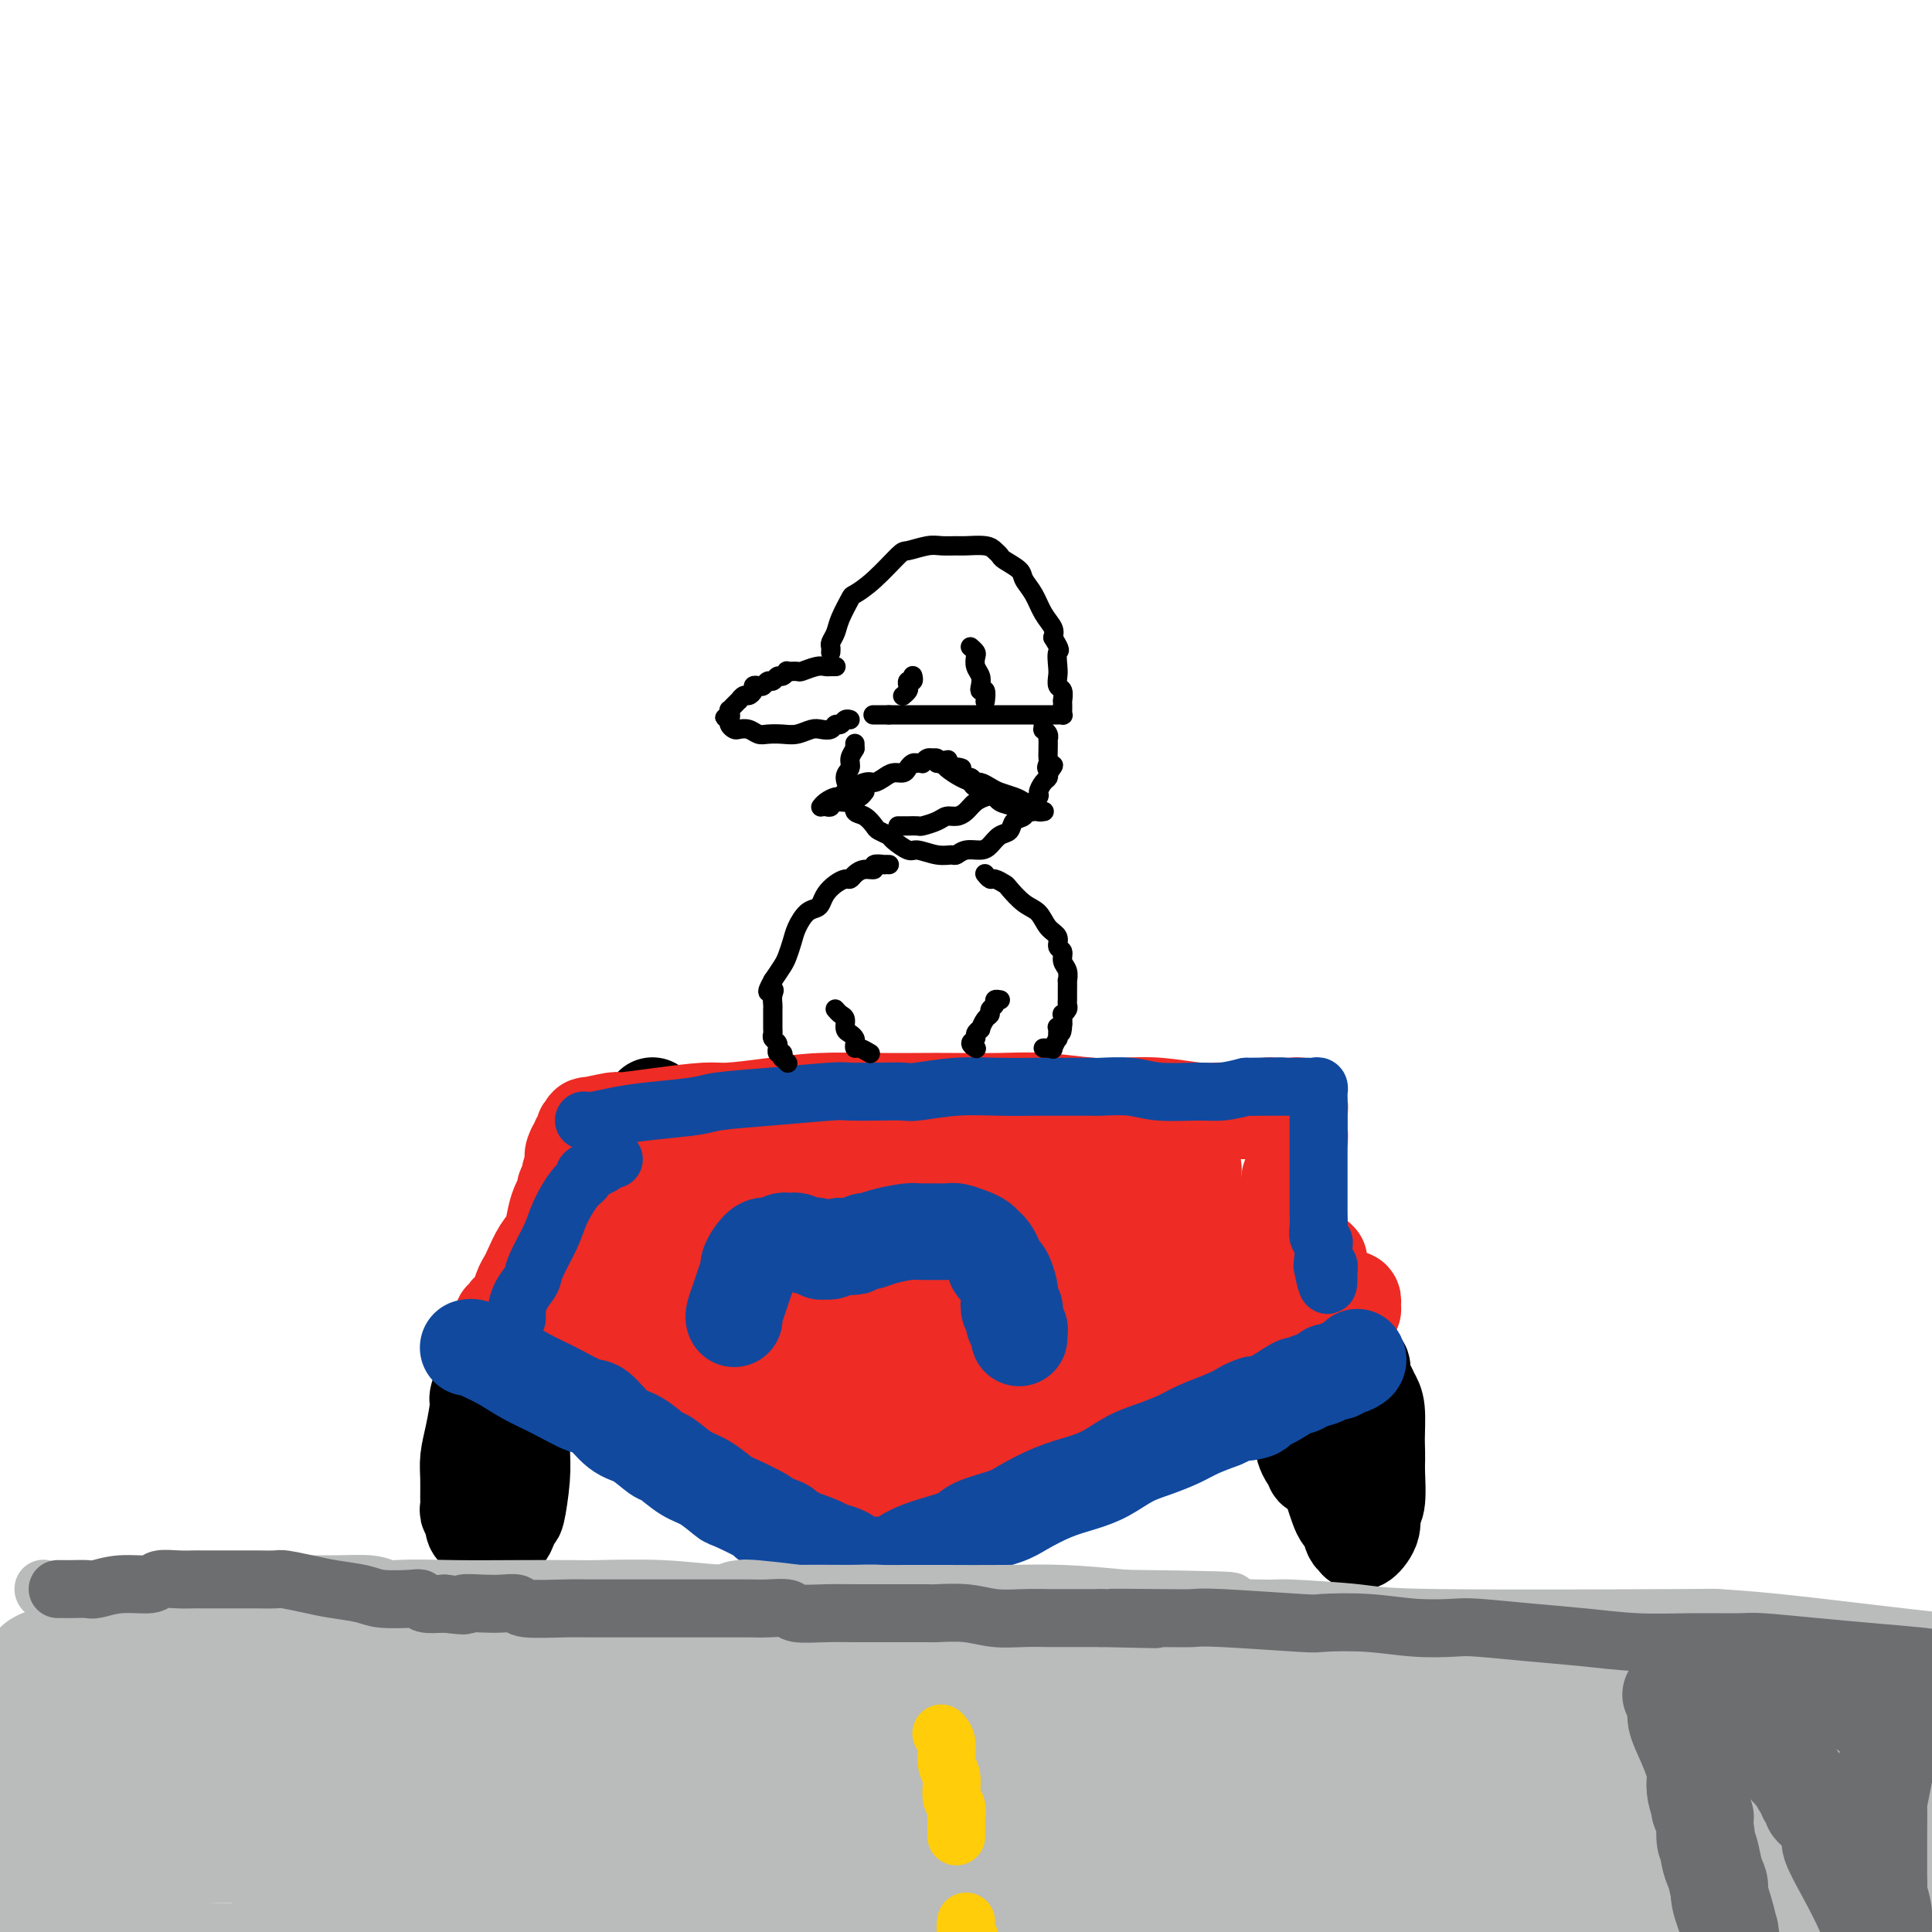 <svg viewBox='0 0 400 400' version='1.1' xmlns='http://www.w3.org/2000/svg' xmlns:xlink='http://www.w3.org/1999/xlink'><g fill='none' stroke='#EE2B24' stroke-width='20' stroke-linecap='round' stroke-linejoin='round'><path d='M120,245c-0.000,-0.000 -0.000,-0.000 0,0c0.000,0.000 0.000,0.000 0,0c-0.000,-0.000 -0.000,-0.001 0,0c0.000,0.001 0.001,0.003 0,0c-0.001,-0.003 -0.003,-0.011 0,0c0.003,0.011 0.012,0.040 0,0c-0.012,-0.040 -0.045,-0.150 0,0c0.045,0.150 0.167,0.559 0,1c-0.167,0.441 -0.622,0.912 -1,2c-0.378,1.088 -0.679,2.791 -1,4c-0.321,1.209 -0.660,1.924 -1,3c-0.340,1.076 -0.679,2.512 -1,4c-0.321,1.488 -0.622,3.029 -1,4c-0.378,0.971 -0.832,1.373 -1,2c-0.168,0.627 -0.049,1.478 0,2c0.049,0.522 0.027,0.713 0,1c-0.027,0.287 -0.060,0.669 0,1c0.060,0.331 0.212,0.609 0,1c-0.212,0.391 -0.790,0.893 -1,1c-0.210,0.107 -0.053,-0.183 0,0c0.053,0.183 0.000,0.838 0,1c-0.000,0.162 0.051,-0.168 0,0c-0.051,0.168 -0.206,0.834 0,1c0.206,0.166 0.772,-0.166 1,0c0.228,0.166 0.119,0.832 0,1c-0.119,0.168 -0.248,-0.161 0,0c0.248,0.161 0.875,0.813 1,1c0.125,0.187 -0.250,-0.089 0,0c0.250,0.089 1.125,0.545 2,1'/><path d='M117,276c1.216,0.644 2.257,0.754 3,1c0.743,0.246 1.187,0.628 2,1c0.813,0.372 1.993,0.734 3,1c1.007,0.266 1.841,0.435 3,1c1.159,0.565 2.643,1.527 4,2c1.357,0.473 2.585,0.456 4,1c1.415,0.544 3.015,1.650 4,2c0.985,0.350 1.355,-0.057 2,0c0.645,0.057 1.565,0.579 2,1c0.435,0.421 0.384,0.743 1,1c0.616,0.257 1.899,0.450 3,1c1.101,0.550 2.021,1.457 3,2c0.979,0.543 2.018,0.722 3,1c0.982,0.278 1.908,0.656 3,1c1.092,0.344 2.349,0.654 3,1c0.651,0.346 0.695,0.726 1,1c0.305,0.274 0.872,0.440 2,1c1.128,0.560 2.816,1.512 4,2c1.184,0.488 1.864,0.512 3,1c1.136,0.488 2.728,1.441 4,2c1.272,0.559 2.224,0.723 3,1c0.776,0.277 1.375,0.667 2,1c0.625,0.333 1.277,0.610 2,1c0.723,0.390 1.518,0.893 2,1c0.482,0.107 0.651,-0.182 1,0c0.349,0.182 0.878,0.833 1,1c0.122,0.167 -0.163,-0.151 0,0c0.163,0.151 0.775,0.771 1,1c0.225,0.229 0.064,0.065 0,0c-0.064,-0.065 -0.032,-0.033 0,0'/></g>
<g fill='none' stroke='#000000' stroke-width='20' stroke-linecap='round' stroke-linejoin='round'><path d='M106,276c-0.000,0.000 -0.000,0.000 0,0c0.000,-0.000 0.000,-0.000 0,0c-0.000,0.000 -0.001,0.001 0,0c0.001,-0.001 0.002,-0.003 0,0c-0.002,0.003 -0.007,0.012 0,0c0.007,-0.012 0.028,-0.044 0,0c-0.028,0.044 -0.104,0.166 0,0c0.104,-0.166 0.388,-0.618 0,0c-0.388,0.618 -1.448,2.308 -2,3c-0.552,0.692 -0.595,0.386 -1,1c-0.405,0.614 -1.170,2.148 -2,4c-0.830,1.852 -1.725,4.021 -2,5c-0.275,0.979 0.070,0.769 0,2c-0.070,1.231 -0.554,3.902 -1,6c-0.446,2.098 -0.853,3.623 -1,5c-0.147,1.377 -0.036,2.606 0,4c0.036,1.394 -0.005,2.955 0,4c0.005,1.045 0.057,1.575 0,2c-0.057,0.425 -0.221,0.743 0,1c0.221,0.257 0.829,0.451 1,1c0.171,0.549 -0.095,1.454 0,2c0.095,0.546 0.550,0.735 1,1c0.450,0.265 0.894,0.608 1,1c0.106,0.392 -0.126,0.834 0,1c0.126,0.166 0.611,0.057 1,0c0.389,-0.057 0.682,-0.062 1,0c0.318,0.062 0.663,0.192 1,0c0.337,-0.192 0.668,-0.706 1,-1c0.332,-0.294 0.666,-0.370 1,-1c0.334,-0.630 0.667,-1.815 1,-3'/><path d='M106,314c0.630,-0.651 0.705,0.220 1,-1c0.295,-1.220 0.811,-4.533 1,-7c0.189,-2.467 0.051,-4.089 0,-6c-0.051,-1.911 -0.014,-4.111 0,-6c0.014,-1.889 0.005,-3.465 0,-5c-0.005,-1.535 -0.005,-3.027 0,-4c0.005,-0.973 0.016,-1.428 0,-2c-0.016,-0.572 -0.057,-1.263 0,-2c0.057,-0.737 0.212,-1.522 0,-2c-0.212,-0.478 -0.793,-0.651 -1,-1c-0.207,-0.349 -0.042,-0.876 0,-1c0.042,-0.124 -0.041,0.153 0,0c0.041,-0.153 0.204,-0.737 0,-1c-0.204,-0.263 -0.777,-0.207 -1,0c-0.223,0.207 -0.097,0.564 0,1c0.097,0.436 0.166,0.952 0,1c-0.166,0.048 -0.566,-0.372 -1,0c-0.434,0.372 -0.901,1.536 -1,3c-0.099,1.464 0.170,3.227 0,5c-0.170,1.773 -0.779,3.555 -1,5c-0.221,1.445 -0.055,2.552 0,4c0.055,1.448 -0.000,3.237 0,4c0.000,0.763 0.056,0.499 0,1c-0.056,0.501 -0.225,1.767 0,3c0.225,1.233 0.844,2.434 1,3c0.156,0.566 -0.150,0.499 0,1c0.150,0.501 0.757,1.572 1,2c0.243,0.428 0.121,0.214 0,0'/><path d='M105,309c0.552,2.890 0.931,1.115 1,1c0.069,-0.115 -0.174,1.431 0,2c0.174,0.569 0.764,0.163 1,0c0.236,-0.163 0.118,-0.081 0,0'/><path d='M135,229c0.000,-0.000 0.000,-0.000 0,0c-0.000,0.000 -0.000,0.000 0,0c0.000,-0.000 0.000,-0.000 0,0c-0.000,0.000 -0.000,0.000 0,0c0.000,-0.000 0.000,-0.000 0,0c-0.000,0.000 -0.000,0.000 0,0c0.000,-0.000 0.001,-0.001 0,0c-0.001,0.001 -0.003,0.004 0,0c0.003,-0.004 0.013,-0.014 0,0c-0.013,0.014 -0.048,0.051 0,0c0.048,-0.051 0.178,-0.189 0,0c-0.178,0.189 -0.664,0.704 -1,1c-0.336,0.296 -0.520,0.371 -1,1c-0.480,0.629 -1.255,1.811 -2,3c-0.745,1.189 -1.460,2.385 -2,3c-0.540,0.615 -0.904,0.647 -1,1c-0.096,0.353 0.076,1.025 0,2c-0.076,0.975 -0.401,2.252 -1,3c-0.599,0.748 -1.471,0.968 -2,2c-0.529,1.032 -0.715,2.877 -1,4c-0.285,1.123 -0.668,1.523 -1,2c-0.332,0.477 -0.611,1.032 -1,2c-0.389,0.968 -0.888,2.349 -1,3c-0.112,0.651 0.162,0.573 0,1c-0.162,0.427 -0.760,1.358 -1,2c-0.240,0.642 -0.120,0.994 0,1c0.120,0.006 0.242,-0.336 0,0c-0.242,0.336 -0.848,1.348 -1,2c-0.152,0.652 0.152,0.945 0,1c-0.152,0.055 -0.758,-0.127 -1,0c-0.242,0.127 -0.121,0.564 0,1'/><path d='M118,264c-2.646,5.674 -0.761,2.360 0,1c0.761,-1.360 0.396,-0.767 0,0c-0.396,0.767 -0.824,1.707 -1,2c-0.176,0.293 -0.100,-0.061 0,0c0.100,0.061 0.223,0.537 0,1c-0.223,0.463 -0.791,0.912 -1,1c-0.209,0.088 -0.060,-0.187 0,0c0.060,0.187 0.029,0.835 0,1c-0.029,0.165 -0.057,-0.152 0,0c0.057,0.152 0.197,0.773 0,1c-0.197,0.227 -0.733,0.061 -1,0c-0.267,-0.061 -0.264,-0.016 0,0c0.264,0.016 0.790,0.005 1,0c0.210,-0.005 0.105,-0.002 0,0'/></g>
<g fill='none' stroke='#EE2B24' stroke-width='20' stroke-linecap='round' stroke-linejoin='round'><path d='M123,236c0.000,-0.000 0.000,-0.000 0,0c-0.000,0.000 -0.000,0.000 0,0c0.000,-0.000 0.000,-0.000 0,0c-0.000,0.000 -0.000,0.000 0,0c0.000,-0.000 0.000,-0.000 0,0c-0.000,0.000 -0.000,0.000 0,0c0.000,-0.000 0.000,-0.000 0,0c-0.000,0.000 -0.000,0.000 0,0c0.000,-0.000 0.001,-0.001 0,0c-0.001,0.001 -0.003,0.002 0,0c0.003,-0.002 0.011,-0.007 0,0c-0.011,0.007 -0.041,0.028 0,0c0.041,-0.028 0.151,-0.104 0,0c-0.151,0.104 -0.565,0.387 -1,1c-0.435,0.613 -0.890,1.557 -1,2c-0.110,0.443 0.125,0.387 0,1c-0.125,0.613 -0.611,1.895 -1,3c-0.389,1.105 -0.683,2.034 -1,3c-0.317,0.966 -0.658,1.969 -1,3c-0.342,1.031 -0.684,2.092 -1,3c-0.316,0.908 -0.606,1.664 -1,2c-0.394,0.336 -0.893,0.251 -1,1c-0.107,0.749 0.178,2.333 0,3c-0.178,0.667 -0.817,0.416 -1,1c-0.183,0.584 0.091,2.002 0,3c-0.091,0.998 -0.546,1.577 -1,2c-0.454,0.423 -0.906,0.691 -1,1c-0.094,0.309 0.171,0.660 0,1c-0.171,0.340 -0.777,0.668 -1,1c-0.223,0.332 -0.064,0.666 0,1c0.064,0.334 0.032,0.667 0,1'/><path d='M111,269c-1.857,5.268 -0.499,1.937 0,1c0.499,-0.937 0.138,0.518 0,1c-0.138,0.482 -0.052,-0.011 0,0c0.052,0.011 0.069,0.524 0,1c-0.069,0.476 -0.226,0.915 0,1c0.226,0.085 0.835,-0.185 1,0c0.165,0.185 -0.113,0.823 0,1c0.113,0.177 0.618,-0.108 1,0c0.382,0.108 0.642,0.608 1,1c0.358,0.392 0.815,0.675 1,1c0.185,0.325 0.098,0.693 1,1c0.902,0.307 2.795,0.553 4,1c1.205,0.447 1.724,1.093 3,2c1.276,0.907 3.309,2.073 5,3c1.691,0.927 3.038,1.615 4,2c0.962,0.385 1.537,0.467 3,1c1.463,0.533 3.813,1.518 5,2c1.187,0.482 1.209,0.461 2,1c0.791,0.539 2.350,1.640 3,2c0.650,0.360 0.390,-0.020 1,0c0.610,0.020 2.090,0.439 4,1c1.910,0.561 4.250,1.265 6,2c1.750,0.735 2.910,1.503 4,2c1.090,0.497 2.110,0.724 3,1c0.890,0.276 1.651,0.600 3,1c1.349,0.400 3.286,0.877 4,1c0.714,0.123 0.204,-0.108 1,0c0.796,0.108 2.898,0.554 5,1'/><path d='M176,300c7.227,2.564 3.296,1.474 2,1c-1.296,-0.474 0.045,-0.334 1,0c0.955,0.334 1.524,0.860 2,1c0.476,0.140 0.860,-0.107 1,0c0.140,0.107 0.038,0.567 0,1c-0.038,0.433 -0.011,0.838 0,1c0.011,0.162 0.005,0.081 0,0'/></g>
<g fill='none' stroke='#000000' stroke-width='20' stroke-linecap='round' stroke-linejoin='round'><path d='M272,272c0.001,-0.001 0.001,-0.001 0,0c-0.001,0.001 -0.004,0.005 0,0c0.004,-0.005 0.016,-0.018 0,0c-0.016,0.018 -0.061,0.067 0,0c0.061,-0.067 0.226,-0.252 0,0c-0.226,0.252 -0.845,0.939 -1,2c-0.155,1.061 0.155,2.497 0,4c-0.155,1.503 -0.774,3.074 -1,5c-0.226,1.926 -0.060,4.208 0,6c0.060,1.792 0.015,3.095 0,4c-0.015,0.905 -0.001,1.412 0,2c0.001,0.588 -0.010,1.256 0,2c0.010,0.744 0.040,1.562 0,2c-0.040,0.438 -0.152,0.494 0,1c0.152,0.506 0.566,1.460 1,2c0.434,0.540 0.886,0.666 1,1c0.114,0.334 -0.110,0.875 0,1c0.110,0.125 0.554,-0.165 1,0c0.446,0.165 0.893,0.784 1,1c0.107,0.216 -0.126,0.030 0,0c0.126,-0.030 0.612,0.096 1,0c0.388,-0.096 0.677,-0.416 1,-1c0.323,-0.584 0.678,-1.433 1,-2c0.322,-0.567 0.609,-0.852 1,-2c0.391,-1.148 0.886,-3.158 1,-5c0.114,-1.842 -0.152,-3.516 0,-5c0.152,-1.484 0.721,-2.779 1,-4c0.279,-1.221 0.267,-2.367 0,-3c-0.267,-0.633 -0.791,-0.752 -1,-1c-0.209,-0.248 -0.105,-0.624 0,-1'/><path d='M279,281c-0.018,-2.348 -0.061,-1.218 0,-1c0.061,0.218 0.228,-0.477 0,-1c-0.228,-0.523 -0.850,-0.873 -1,-1c-0.150,-0.127 0.171,-0.031 0,0c-0.171,0.031 -0.834,-0.002 -1,0c-0.166,0.002 0.167,0.040 0,0c-0.167,-0.040 -0.833,-0.159 -1,0c-0.167,0.159 0.166,0.597 0,1c-0.166,0.403 -0.829,0.771 -1,2c-0.171,1.229 0.151,3.320 0,4c-0.151,0.680 -0.773,-0.051 -1,1c-0.227,1.051 -0.058,3.884 0,6c0.058,2.116 0.004,3.514 0,5c-0.004,1.486 0.040,3.059 0,4c-0.040,0.941 -0.166,1.251 0,2c0.166,0.749 0.622,1.939 1,3c0.378,1.061 0.678,1.995 1,3c0.322,1.005 0.664,2.082 1,3c0.336,0.918 0.664,1.675 1,2c0.336,0.325 0.678,0.216 1,1c0.322,0.784 0.624,2.461 1,3c0.376,0.539 0.827,-0.060 1,0c0.173,0.060 0.070,0.780 0,1c-0.070,0.220 -0.106,-0.059 0,0c0.106,0.059 0.354,0.455 1,0c0.646,-0.455 1.689,-1.761 2,-3c0.311,-1.239 -0.108,-2.410 0,-3c0.108,-0.590 0.745,-0.597 1,-2c0.255,-1.403 0.127,-4.201 0,-7'/><path d='M285,304c0.142,-2.893 -0.005,-4.126 0,-6c0.005,-1.874 0.160,-4.391 0,-6c-0.160,-1.609 -0.634,-2.312 -1,-3c-0.366,-0.688 -0.624,-1.361 -1,-2c-0.376,-0.639 -0.872,-1.243 -1,-2c-0.128,-0.757 0.110,-1.667 0,-2c-0.110,-0.333 -0.568,-0.090 -1,0c-0.432,0.090 -0.838,0.026 -1,0c-0.162,-0.026 -0.081,-0.013 0,0'/></g>
<g fill='none' stroke='#EE2B24' stroke-width='20' stroke-linecap='round' stroke-linejoin='round'><path d='M182,303c-0.000,0.000 -0.000,0.000 0,0c0.000,-0.000 0.000,-0.000 0,0c-0.000,0.000 -0.000,0.001 0,0c0.000,-0.001 0.002,-0.003 0,0c-0.002,0.003 -0.007,0.012 0,0c0.007,-0.012 0.025,-0.043 0,0c-0.025,0.043 -0.094,0.160 0,0c0.094,-0.160 0.351,-0.598 1,-1c0.649,-0.402 1.689,-0.766 2,-1c0.311,-0.234 -0.108,-0.336 1,-1c1.108,-0.664 3.741,-1.891 6,-3c2.259,-1.109 4.142,-2.100 6,-3c1.858,-0.900 3.690,-1.708 6,-3c2.310,-1.292 5.097,-3.069 7,-4c1.903,-0.931 2.922,-1.015 5,-2c2.078,-0.985 5.215,-2.869 7,-4c1.785,-1.131 2.220,-1.509 4,-2c1.780,-0.491 4.907,-1.097 7,-2c2.093,-0.903 3.152,-2.104 5,-3c1.848,-0.896 4.486,-1.487 6,-2c1.514,-0.513 1.904,-0.949 2,-1c0.096,-0.051 -0.101,0.284 1,0c1.101,-0.284 3.499,-1.187 5,-2c1.501,-0.813 2.104,-1.537 3,-2c0.896,-0.463 2.085,-0.664 3,-1c0.915,-0.336 1.554,-0.808 2,-1c0.446,-0.192 0.697,-0.103 1,0c0.303,0.103 0.659,0.220 1,0c0.341,-0.220 0.669,-0.777 1,-1c0.331,-0.223 0.666,-0.111 1,0'/><path d='M265,264c6.058,-2.563 2.201,-1.470 1,-1c-1.201,0.470 0.252,0.318 1,0c0.748,-0.318 0.792,-0.803 1,-1c0.208,-0.197 0.582,-0.105 1,0c0.418,0.105 0.882,0.224 1,0c0.118,-0.224 -0.108,-0.792 0,-1c0.108,-0.208 0.551,-0.057 1,0c0.449,0.057 0.905,0.019 1,0c0.095,-0.019 -0.171,-0.019 0,0c0.171,0.019 0.778,0.057 1,0c0.222,-0.057 0.060,-0.208 0,0c-0.060,0.208 -0.017,0.774 0,1c0.017,0.226 0.009,0.113 0,0'/><path d='M191,317c-0.000,0.000 -0.000,0.000 0,0c0.000,-0.000 0.000,-0.000 0,0c-0.000,0.000 -0.000,0.000 0,0c0.000,-0.000 0.000,-0.000 0,0c-0.000,0.000 -0.001,0.001 0,0c0.001,-0.001 0.003,-0.003 0,0c-0.003,0.003 -0.011,0.013 0,0c0.011,-0.013 0.042,-0.048 0,0c-0.042,0.048 -0.158,0.181 0,0c0.158,-0.181 0.589,-0.674 1,-1c0.411,-0.326 0.804,-0.483 2,-1c1.196,-0.517 3.197,-1.392 4,-2c0.803,-0.608 0.409,-0.949 2,-2c1.591,-1.051 5.169,-2.812 8,-4c2.831,-1.188 4.916,-1.804 7,-3c2.084,-1.196 4.167,-2.971 6,-4c1.833,-1.029 3.417,-1.310 5,-2c1.583,-0.690 3.167,-1.788 4,-2c0.833,-0.212 0.915,0.463 2,0c1.085,-0.463 3.172,-2.064 5,-3c1.828,-0.936 3.395,-1.206 5,-2c1.605,-0.794 3.247,-2.113 5,-3c1.753,-0.887 3.617,-1.341 5,-2c1.383,-0.659 2.286,-1.524 3,-2c0.714,-0.476 1.241,-0.565 2,-1c0.759,-0.435 1.750,-1.216 3,-2c1.250,-0.784 2.758,-1.571 4,-2c1.242,-0.429 2.219,-0.500 3,-1c0.781,-0.500 1.366,-1.429 2,-2c0.634,-0.571 1.317,-0.786 2,-1'/><path d='M271,275c12.556,-6.454 3.945,-1.589 1,0c-2.945,1.589 -0.225,-0.096 1,-1c1.225,-0.904 0.954,-1.026 1,-1c0.046,0.026 0.409,0.199 1,0c0.591,-0.199 1.411,-0.771 2,-1c0.589,-0.229 0.946,-0.114 1,0c0.054,0.114 -0.196,0.228 0,0c0.196,-0.228 0.837,-0.797 1,-1c0.163,-0.203 -0.153,-0.039 0,0c0.153,0.039 0.774,-0.046 1,0c0.226,0.046 0.057,0.222 0,0c-0.057,-0.222 -0.001,-0.844 0,-1c0.001,-0.156 -0.051,0.154 0,0c0.051,-0.154 0.206,-0.772 0,-1c-0.206,-0.228 -0.773,-0.065 -1,0c-0.227,0.065 -0.113,0.033 0,0'/><path d='M194,322c0.000,-0.000 0.000,-0.000 0,0c-0.000,0.000 -0.000,0.000 0,0c0.000,-0.000 0.000,-0.000 0,0c-0.000,0.000 -0.000,0.000 0,0c0.000,-0.000 0.001,-0.000 0,0c-0.001,0.000 -0.003,0.001 0,0c0.003,-0.001 0.012,-0.002 0,0c-0.012,0.002 -0.046,0.008 0,0c0.046,-0.008 0.172,-0.031 0,0c-0.172,0.031 -0.642,0.117 -1,0c-0.358,-0.117 -0.605,-0.436 -1,-1c-0.395,-0.564 -0.938,-1.372 -2,-2c-1.062,-0.628 -2.643,-1.077 -4,-2c-1.357,-0.923 -2.490,-2.319 -4,-3c-1.510,-0.681 -3.397,-0.646 -4,-1c-0.603,-0.354 0.077,-1.096 -1,-2c-1.077,-0.904 -3.911,-1.972 -6,-3c-2.089,-1.028 -3.433,-2.018 -5,-3c-1.567,-0.982 -3.357,-1.956 -5,-3c-1.643,-1.044 -3.140,-2.159 -5,-3c-1.860,-0.841 -4.082,-1.407 -5,-2c-0.918,-0.593 -0.531,-1.213 -2,-2c-1.469,-0.787 -4.793,-1.741 -8,-3c-3.207,-1.259 -6.298,-2.824 -9,-4c-2.702,-1.176 -5.016,-1.964 -7,-3c-1.984,-1.036 -3.637,-2.319 -5,-3c-1.363,-0.681 -2.434,-0.760 -3,-1c-0.566,-0.240 -0.626,-0.642 -1,-1c-0.374,-0.358 -1.062,-0.673 -2,-1c-0.938,-0.327 -2.125,-0.665 -3,-1c-0.875,-0.335 -1.437,-0.668 -2,-1'/><path d='M109,277c-6.350,-2.725 -2.226,-0.538 -1,0c1.226,0.538 -0.446,-0.574 -1,-1c-0.554,-0.426 0.009,-0.166 0,0c-0.009,0.166 -0.591,0.236 -1,0c-0.409,-0.236 -0.645,-0.780 -1,-1c-0.355,-0.220 -0.828,-0.115 -1,0c-0.172,0.115 -0.042,0.242 0,0c0.042,-0.242 -0.004,-0.852 0,-1c0.004,-0.148 0.056,0.167 0,0c-0.056,-0.167 -0.222,-0.817 0,-1c0.222,-0.183 0.833,0.099 1,0c0.167,-0.099 -0.110,-0.579 0,-1c0.110,-0.421 0.606,-0.782 1,-1c0.394,-0.218 0.686,-0.292 1,-1c0.314,-0.708 0.651,-2.050 1,-3c0.349,-0.950 0.709,-1.507 1,-2c0.291,-0.493 0.511,-0.922 1,-2c0.489,-1.078 1.245,-2.803 2,-4c0.755,-1.197 1.508,-1.864 2,-3c0.492,-1.136 0.724,-2.742 1,-4c0.276,-1.258 0.595,-2.168 1,-3c0.405,-0.832 0.897,-1.585 1,-2c0.103,-0.415 -0.183,-0.492 0,-1c0.183,-0.508 0.833,-1.445 1,-2c0.167,-0.555 -0.151,-0.726 0,-1c0.151,-0.274 0.771,-0.651 1,-1c0.229,-0.349 0.065,-0.671 0,-1c-0.065,-0.329 -0.033,-0.664 0,-1'/><path d='M119,240c2.336,-5.443 0.678,-2.050 0,-1c-0.678,1.050 -0.374,-0.245 0,-1c0.374,-0.755 0.818,-0.972 1,-1c0.182,-0.028 0.102,0.132 0,0c-0.102,-0.132 -0.225,-0.556 0,-1c0.225,-0.444 0.797,-0.908 1,-1c0.203,-0.092 0.035,0.187 0,0c-0.035,-0.187 0.062,-0.839 0,-1c-0.062,-0.161 -0.281,0.168 0,0c0.281,-0.168 1.064,-0.832 1,-1c-0.064,-0.168 -0.975,0.161 0,0c0.975,-0.161 3.835,-0.813 5,-1c1.165,-0.187 0.636,0.091 2,0c1.364,-0.091 4.622,-0.550 8,-1c3.378,-0.450 6.878,-0.891 9,-1c2.122,-0.109 2.868,0.114 5,0c2.132,-0.114 5.650,-0.567 9,-1c3.350,-0.433 6.533,-0.848 10,-1c3.467,-0.152 7.220,-0.042 11,0c3.780,0.042 7.587,0.015 10,0c2.413,-0.015 3.431,-0.018 6,0c2.569,0.018 6.690,0.056 10,0c3.310,-0.056 5.810,-0.207 9,0c3.190,0.207 7.071,0.774 10,1c2.929,0.226 4.905,0.113 7,0c2.095,-0.113 4.310,-0.226 7,0c2.690,0.226 5.855,0.793 8,1c2.145,0.207 3.270,0.056 4,0c0.730,-0.056 1.066,-0.016 2,0c0.934,0.016 2.467,0.008 4,0'/><path d='M258,230c13.961,0.370 4.862,0.295 2,0c-2.862,-0.295 0.512,-0.811 2,-1c1.488,-0.189 1.091,-0.051 1,0c-0.091,0.051 0.123,0.013 1,0c0.877,-0.013 2.416,-0.003 3,0c0.584,0.003 0.213,-0.000 0,0c-0.213,0.000 -0.267,0.004 0,0c0.267,-0.004 0.856,-0.015 1,0c0.144,0.015 -0.158,0.056 0,0c0.158,-0.056 0.774,-0.209 1,0c0.226,0.209 0.061,0.781 0,1c-0.061,0.219 -0.016,0.085 0,0c0.016,-0.085 0.005,-0.121 0,0c-0.005,0.121 -0.005,0.398 0,1c0.005,0.602 0.015,1.530 0,2c-0.015,0.470 -0.056,0.482 0,1c0.056,0.518 0.207,1.542 0,2c-0.207,0.458 -0.774,0.350 -1,1c-0.226,0.650 -0.113,2.057 0,3c0.113,0.943 0.226,1.421 0,2c-0.226,0.579 -0.793,1.258 -1,2c-0.207,0.742 -0.056,1.547 0,2c0.056,0.453 0.015,0.555 0,1c-0.015,0.445 -0.004,1.233 0,2c0.004,0.767 0.001,1.511 0,2c-0.001,0.489 -0.000,0.722 0,1c0.000,0.278 0.000,0.600 0,1c-0.000,0.400 -0.000,0.877 0,1c0.000,0.123 0.000,-0.108 0,0c-0.000,0.108 -0.000,0.554 0,1'/><path d='M267,255c-0.242,3.951 0.152,1.829 0,1c-0.152,-0.829 -0.851,-0.364 -1,0c-0.149,0.364 0.254,0.627 0,1c-0.254,0.373 -1.163,0.857 -2,1c-0.837,0.143 -1.601,-0.053 -2,0c-0.399,0.053 -0.432,0.355 -2,1c-1.568,0.645 -4.670,1.632 -6,2c-1.330,0.368 -0.889,0.116 -4,1c-3.111,0.884 -9.776,2.904 -13,4c-3.224,1.096 -3.008,1.269 -5,2c-1.992,0.731 -6.192,2.022 -9,3c-2.808,0.978 -4.225,1.643 -6,2c-1.775,0.357 -3.909,0.405 -6,1c-2.091,0.595 -4.141,1.735 -5,2c-0.859,0.265 -0.527,-0.347 -1,0c-0.473,0.347 -1.749,1.651 -3,2c-1.251,0.349 -2.476,-0.258 -4,0c-1.524,0.258 -3.346,1.380 -5,2c-1.654,0.620 -3.141,0.740 -4,1c-0.859,0.260 -1.091,0.662 -2,1c-0.909,0.338 -2.495,0.612 -4,1c-1.505,0.388 -2.928,0.888 -4,1c-1.072,0.112 -1.793,-0.166 -3,0c-1.207,0.166 -2.901,0.777 -4,1c-1.099,0.223 -1.604,0.060 -2,0c-0.396,-0.060 -0.683,-0.016 -1,0c-0.317,0.016 -0.662,0.004 -1,0c-0.338,-0.004 -0.668,-0.001 -1,0c-0.332,0.001 -0.666,0.000 -1,0c-0.334,-0.000 -0.667,-0.000 -1,0c-0.333,0.000 -0.667,0.000 -1,0'/><path d='M164,285c-6.117,1.066 -2.408,0.231 -1,0c1.408,-0.231 0.515,0.143 0,0c-0.515,-0.143 -0.652,-0.802 -1,-1c-0.348,-0.198 -0.908,0.065 -1,0c-0.092,-0.065 0.284,-0.457 0,-1c-0.284,-0.543 -1.226,-1.237 -2,-2c-0.774,-0.763 -1.378,-1.594 -2,-2c-0.622,-0.406 -1.261,-0.387 -2,-1c-0.739,-0.613 -1.579,-1.857 -3,-3c-1.421,-1.143 -3.424,-2.186 -5,-3c-1.576,-0.814 -2.727,-1.399 -4,-2c-1.273,-0.601 -2.670,-1.218 -4,-2c-1.330,-0.782 -2.594,-1.730 -3,-2c-0.406,-0.270 0.046,0.138 0,0c-0.046,-0.138 -0.589,-0.820 -1,-1c-0.411,-0.180 -0.688,0.144 -1,0c-0.312,-0.144 -0.657,-0.757 -1,-1c-0.343,-0.243 -0.684,-0.118 -1,0c-0.316,0.118 -0.605,0.229 -1,0c-0.395,-0.229 -0.894,-0.797 -1,-1c-0.106,-0.203 0.182,-0.041 0,0c-0.182,0.041 -0.833,-0.041 -1,0c-0.167,0.041 0.151,0.204 0,0c-0.151,-0.204 -0.773,-0.776 -1,-1c-0.227,-0.224 -0.061,-0.101 0,0c0.061,0.101 0.016,0.181 0,0c-0.016,-0.181 -0.005,-0.623 0,-1c0.005,-0.377 0.002,-0.688 0,-1'/><path d='M128,260c-5.383,-4.039 -0.840,-1.637 1,-1c1.840,0.637 0.977,-0.490 1,-1c0.023,-0.510 0.930,-0.401 2,-1c1.070,-0.599 2.301,-1.905 4,-3c1.699,-1.095 3.865,-1.978 6,-3c2.135,-1.022 4.237,-2.182 6,-3c1.763,-0.818 3.185,-1.294 5,-2c1.815,-0.706 4.022,-1.643 5,-2c0.978,-0.357 0.726,-0.133 1,0c0.274,0.133 1.072,0.175 2,0c0.928,-0.175 1.984,-0.568 3,-1c1.016,-0.432 1.992,-0.904 3,-1c1.008,-0.096 2.050,0.186 4,0c1.950,-0.186 4.810,-0.838 6,-1c1.190,-0.162 0.711,0.167 2,0c1.289,-0.167 4.345,-0.829 7,-1c2.655,-0.171 4.907,0.149 7,0c2.093,-0.149 4.025,-0.768 6,-1c1.975,-0.232 3.992,-0.076 6,0c2.008,0.076 4.007,0.073 5,0c0.993,-0.073 0.979,-0.216 2,0c1.021,0.216 3.077,0.790 5,1c1.923,0.210 3.714,0.057 5,0c1.286,-0.057 2.067,-0.016 3,0c0.933,0.016 2.018,0.007 4,0c1.982,-0.007 4.861,-0.012 6,0c1.139,0.012 0.537,0.042 1,0c0.463,-0.042 1.989,-0.155 3,0c1.011,0.155 1.505,0.577 2,1'/><path d='M241,241c6.826,0.311 2.890,0.087 2,0c-0.890,-0.087 1.264,-0.038 2,0c0.736,0.038 0.052,0.066 0,0c-0.052,-0.066 0.526,-0.224 1,0c0.474,0.224 0.842,0.831 1,1c0.158,0.169 0.106,-0.100 0,0c-0.106,0.100 -0.268,0.570 -1,1c-0.732,0.430 -2.036,0.819 -3,1c-0.964,0.181 -1.589,0.154 -3,1c-1.411,0.846 -3.609,2.566 -7,4c-3.391,1.434 -7.974,2.584 -10,3c-2.026,0.416 -1.495,0.100 -5,1c-3.505,0.900 -11.048,3.016 -14,4c-2.952,0.984 -1.315,0.837 -3,1c-1.685,0.163 -6.691,0.636 -10,1c-3.309,0.364 -4.919,0.619 -8,1c-3.081,0.381 -7.631,0.887 -10,1c-2.369,0.113 -2.557,-0.165 -4,0c-1.443,0.165 -4.139,0.775 -6,1c-1.861,0.225 -2.885,0.064 -4,0c-1.115,-0.064 -2.322,-0.031 -3,0c-0.678,0.031 -0.828,0.061 -1,0c-0.172,-0.061 -0.367,-0.212 -1,0c-0.633,0.212 -1.702,0.786 -2,1c-0.298,0.214 0.177,0.068 0,0c-0.177,-0.068 -1.006,-0.060 -1,0c0.006,0.060 0.848,0.170 1,0c0.152,-0.170 -0.385,-0.620 1,-1c1.385,-0.380 4.693,-0.690 8,-1'/><path d='M161,261c5.073,-0.776 13.254,-1.717 17,-2c3.746,-0.283 3.056,0.093 7,0c3.944,-0.093 12.523,-0.656 16,-1c3.477,-0.344 1.854,-0.470 7,-1c5.146,-0.530 17.063,-1.462 23,-2c5.937,-0.538 5.894,-0.680 7,-1c1.106,-0.320 3.360,-0.818 5,-1c1.640,-0.182 2.667,-0.049 3,0c0.333,0.049 -0.027,0.013 0,0c0.027,-0.013 0.442,-0.005 1,0c0.558,0.005 1.260,0.005 2,0c0.740,-0.005 1.519,-0.015 2,0c0.481,0.015 0.664,0.056 1,0c0.336,-0.056 0.827,-0.207 1,0c0.173,0.207 0.030,0.773 0,1c-0.030,0.227 0.052,0.114 0,0c-0.052,-0.114 -0.239,-0.231 -1,0c-0.761,0.231 -2.095,0.809 -3,1c-0.905,0.191 -1.382,-0.005 -2,0c-0.618,0.005 -1.379,0.210 -3,0c-1.621,-0.210 -4.104,-0.837 -6,-1c-1.896,-0.163 -3.207,0.136 -5,0c-1.793,-0.136 -4.069,-0.709 -5,-1c-0.931,-0.291 -0.518,-0.301 -2,0c-1.482,0.301 -4.859,0.911 -6,1c-1.141,0.089 -0.046,-0.344 -1,0c-0.954,0.344 -3.957,1.463 -6,2c-2.043,0.537 -3.127,0.491 -5,1c-1.873,0.509 -4.535,1.574 -6,2c-1.465,0.426 -1.732,0.213 -2,0'/><path d='M200,259c-6.156,1.560 -7.544,2.461 -8,3c-0.456,0.539 0.022,0.718 -1,1c-1.022,0.282 -3.545,0.668 -5,1c-1.455,0.332 -1.844,0.610 -3,1c-1.156,0.390 -3.079,0.893 -4,1c-0.921,0.107 -0.839,-0.181 -1,0c-0.161,0.181 -0.565,0.832 -1,1c-0.435,0.168 -0.901,-0.147 -1,0c-0.099,0.147 0.169,0.756 0,1c-0.169,0.244 -0.775,0.122 -1,0c-0.225,-0.122 -0.070,-0.243 0,0c0.070,0.243 0.057,0.849 0,1c-0.057,0.151 -0.156,-0.152 0,0c0.156,0.152 0.566,0.759 1,1c0.434,0.241 0.890,0.116 1,0c0.110,-0.116 -0.128,-0.224 0,0c0.128,0.224 0.623,0.778 1,1c0.377,0.222 0.638,0.111 1,0c0.362,-0.111 0.826,-0.222 1,0c0.174,0.222 0.058,0.776 0,1c-0.058,0.224 -0.058,0.116 0,0c0.058,-0.116 0.173,-0.241 0,0c-0.173,0.241 -0.633,0.849 -1,1c-0.367,0.151 -0.640,-0.156 -1,0c-0.360,0.156 -0.806,0.774 -2,1c-1.194,0.226 -3.134,0.061 -5,0c-1.866,-0.061 -3.656,-0.016 -6,0c-2.344,0.016 -5.241,0.005 -7,0c-1.759,-0.005 -2.379,-0.002 -3,0'/><path d='M155,274c-4.693,-0.351 -5.926,-1.227 -7,-2c-1.074,-0.773 -1.991,-1.442 -3,-2c-1.009,-0.558 -2.112,-1.004 -3,-2c-0.888,-0.996 -1.562,-2.542 -2,-3c-0.438,-0.458 -0.639,0.171 -1,0c-0.361,-0.171 -0.881,-1.141 -1,-2c-0.119,-0.859 0.164,-1.605 0,-2c-0.164,-0.395 -0.776,-0.438 -1,-1c-0.224,-0.562 -0.061,-1.642 0,-2c0.061,-0.358 0.020,0.006 0,0c-0.020,-0.006 -0.019,-0.383 0,-1c0.019,-0.617 0.057,-1.475 0,-2c-0.057,-0.525 -0.207,-0.718 0,-1c0.207,-0.282 0.773,-0.653 1,-1c0.227,-0.347 0.117,-0.671 0,-1c-0.117,-0.329 -0.242,-0.662 0,-1c0.242,-0.338 0.849,-0.682 1,-1c0.151,-0.318 -0.155,-0.610 0,-1c0.155,-0.390 0.769,-0.879 1,-1c0.231,-0.121 0.077,0.126 0,0c-0.077,-0.126 -0.077,-0.626 0,-1c0.077,-0.374 0.232,-0.622 0,-1c-0.232,-0.378 -0.850,-0.885 -1,-1c-0.150,-0.115 0.167,0.162 0,0c-0.167,-0.162 -0.818,-0.762 -1,-1c-0.182,-0.238 0.106,-0.115 0,0c-0.106,0.115 -0.605,0.223 -1,0c-0.395,-0.223 -0.684,-0.778 -1,-1c-0.316,-0.222 -0.658,-0.111 -1,0'/><path d='M135,243c-0.790,-0.935 -0.264,-0.772 0,-1c0.264,-0.228 0.267,-0.849 0,-1c-0.267,-0.151 -0.803,0.166 -1,0c-0.197,-0.166 -0.054,-0.815 0,-1c0.054,-0.185 0.018,0.095 0,0c-0.018,-0.095 -0.019,-0.565 0,-1c0.019,-0.435 0.056,-0.834 0,-1c-0.056,-0.166 -0.206,-0.097 0,0c0.206,0.097 0.770,0.222 1,0c0.230,-0.222 0.128,-0.792 0,-1c-0.128,-0.208 -0.283,-0.056 0,0c0.283,0.056 1.004,0.015 2,0c0.996,-0.015 2.269,-0.004 3,0c0.731,0.004 0.921,0.001 2,0c1.079,-0.001 3.048,-0.000 4,0c0.952,0.000 0.886,0.000 1,0c0.114,-0.000 0.407,-0.001 1,0c0.593,0.001 1.487,0.004 2,0c0.513,-0.004 0.646,-0.015 1,0c0.354,0.015 0.930,0.056 1,0c0.070,-0.056 -0.366,-0.207 0,0c0.366,0.207 1.533,0.774 2,1c0.467,0.226 0.233,0.113 0,0'/></g>
<g fill='none' stroke='#11499F' stroke-width='20' stroke-linecap='round' stroke-linejoin='round'><path d='M97,279c-0.000,0.000 -0.000,0.000 0,0c0.000,-0.000 0.000,-0.000 0,0c-0.000,0.000 -0.000,0.000 0,0c0.000,-0.000 0.000,-0.000 0,0c-0.000,0.000 -0.000,0.000 0,0c0.000,-0.000 0.000,-0.000 0,0c-0.000,0.000 -0.001,0.000 0,0c0.001,-0.000 0.003,-0.001 0,0c-0.003,0.001 -0.010,0.003 0,0c0.010,-0.003 0.038,-0.010 0,0c-0.038,0.010 -0.143,0.036 0,0c0.143,-0.036 0.535,-0.135 1,0c0.465,0.135 1.003,0.503 2,1c0.997,0.497 2.454,1.124 4,2c1.546,0.876 3.183,2.000 5,3c1.817,1.000 3.815,1.877 6,3c2.185,1.123 4.557,2.494 6,3c1.443,0.506 1.956,0.147 3,1c1.044,0.853 2.617,2.918 4,4c1.383,1.082 2.574,1.180 4,2c1.426,0.820 3.087,2.360 4,3c0.913,0.640 1.080,0.379 2,1c0.920,0.621 2.595,2.124 4,3c1.405,0.876 2.542,1.124 4,2c1.458,0.876 3.239,2.381 4,3c0.761,0.619 0.504,0.351 2,1c1.496,0.649 4.746,2.215 6,3c1.254,0.785 0.511,0.788 1,1c0.489,0.212 2.208,0.634 3,1c0.792,0.366 0.655,0.676 1,1c0.345,0.324 1.173,0.662 2,1'/><path d='M165,318c10.519,6.216 2.815,2.257 1,1c-1.815,-1.257 2.258,0.188 4,1c1.742,0.812 1.154,0.992 1,1c-0.154,0.008 0.126,-0.156 1,0c0.874,0.156 2.342,0.630 3,1c0.658,0.370 0.505,0.635 1,1c0.495,0.365 1.638,0.830 2,1c0.362,0.170 -0.058,0.046 0,0c0.058,-0.046 0.593,-0.012 1,0c0.407,0.012 0.687,0.003 1,0c0.313,-0.003 0.660,0.001 1,0c0.340,-0.001 0.673,-0.006 1,0c0.327,0.006 0.647,0.024 1,0c0.353,-0.024 0.739,-0.089 1,0c0.261,0.089 0.398,0.333 1,0c0.602,-0.333 1.670,-1.244 3,-2c1.330,-0.756 2.923,-1.356 5,-2c2.077,-0.644 4.637,-1.331 6,-2c1.363,-0.669 1.529,-1.320 3,-2c1.471,-0.680 4.248,-1.388 6,-2c1.752,-0.612 2.481,-1.126 4,-2c1.519,-0.874 3.829,-2.107 6,-3c2.171,-0.893 4.201,-1.447 6,-2c1.799,-0.553 3.365,-1.107 5,-2c1.635,-0.893 3.339,-2.126 5,-3c1.661,-0.874 3.280,-1.389 5,-2c1.720,-0.611 3.540,-1.318 5,-2c1.460,-0.682 2.560,-1.338 4,-2c1.440,-0.662 3.220,-1.331 5,-2'/><path d='M253,294c11.391,-5.109 5.368,-2.883 4,-2c-1.368,0.883 1.919,0.423 3,0c1.081,-0.423 -0.046,-0.810 0,-1c0.046,-0.190 1.263,-0.183 3,-1c1.737,-0.817 3.994,-2.458 5,-3c1.006,-0.542 0.759,0.013 1,0c0.241,-0.013 0.968,-0.596 2,-1c1.032,-0.404 2.369,-0.629 3,-1c0.631,-0.371 0.555,-0.887 1,-1c0.445,-0.113 1.412,0.176 2,0c0.588,-0.176 0.799,-0.818 1,-1c0.201,-0.182 0.394,0.096 1,0c0.606,-0.096 1.625,-0.564 2,-1c0.375,-0.436 0.107,-0.839 0,-1c-0.107,-0.161 -0.054,-0.081 0,0'/><path d='M152,273c-0.000,-0.000 -0.000,-0.000 0,0c0.000,0.000 0.000,0.000 0,0c-0.000,-0.000 -0.000,-0.000 0,0c0.000,0.000 0.000,0.000 0,0c-0.000,-0.000 -0.001,-0.001 0,0c0.001,0.001 0.003,0.005 0,0c-0.003,-0.005 -0.012,-0.020 0,0c0.012,0.020 0.046,0.075 0,0c-0.046,-0.075 -0.170,-0.282 0,-1c0.170,-0.718 0.636,-1.949 1,-3c0.364,-1.051 0.625,-1.921 1,-3c0.375,-1.079 0.863,-2.365 1,-3c0.137,-0.635 -0.076,-0.619 0,-1c0.076,-0.381 0.441,-1.160 1,-2c0.559,-0.840 1.312,-1.742 2,-2c0.688,-0.258 1.312,0.127 2,0c0.688,-0.127 1.440,-0.767 2,-1c0.560,-0.233 0.927,-0.059 1,0c0.073,0.059 -0.149,0.002 0,0c0.149,-0.002 0.670,0.051 1,0c0.330,-0.051 0.471,-0.206 1,0c0.529,0.206 1.447,0.773 2,1c0.553,0.227 0.740,0.113 1,0c0.260,-0.113 0.594,-0.226 1,0c0.406,0.226 0.885,0.790 1,1c0.115,0.210 -0.134,0.067 0,0c0.134,-0.067 0.652,-0.056 1,0c0.348,0.056 0.528,0.159 1,0c0.472,-0.159 1.236,-0.579 2,-1'/><path d='M174,258c3.042,0.064 2.646,0.224 3,0c0.354,-0.224 1.456,-0.830 2,-1c0.544,-0.170 0.528,0.098 1,0c0.472,-0.098 1.433,-0.562 3,-1c1.567,-0.438 3.742,-0.850 5,-1c1.258,-0.150 1.601,-0.037 2,0c0.399,0.037 0.856,-0.001 2,0c1.144,0.001 2.975,0.042 4,0c1.025,-0.042 1.244,-0.167 2,0c0.756,0.167 2.049,0.626 3,1c0.951,0.374 1.560,0.663 2,1c0.440,0.337 0.709,0.721 1,1c0.291,0.279 0.603,0.454 1,1c0.397,0.546 0.881,1.463 1,2c0.119,0.537 -0.125,0.696 0,1c0.125,0.304 0.621,0.755 1,1c0.379,0.245 0.641,0.285 1,1c0.359,0.715 0.814,2.103 1,3c0.186,0.897 0.103,1.301 0,2c-0.103,0.699 -0.225,1.693 0,2c0.225,0.307 0.796,-0.072 1,0c0.204,0.072 0.041,0.597 0,1c-0.041,0.403 0.042,0.686 0,1c-0.042,0.314 -0.207,0.659 0,1c0.207,0.341 0.788,0.679 1,1c0.212,0.321 0.057,0.625 0,1c-0.057,0.375 -0.016,0.821 0,1c0.016,0.179 0.008,0.089 0,0'/></g>
<g fill='none' stroke='#11499F' stroke-width='12' stroke-linecap='round' stroke-linejoin='round'><path d='M121,232c0.000,0.000 0.000,0.000 0,0c-0.000,-0.000 -0.000,-0.000 0,0c0.000,0.000 0.000,0.000 0,0c-0.000,-0.000 -0.000,-0.000 0,0c0.000,0.000 0.000,0.000 0,0c-0.000,-0.000 -0.001,-0.000 0,0c0.001,0.000 0.004,0.001 0,0c-0.004,-0.001 -0.015,-0.003 0,0c0.015,0.003 0.057,0.012 0,0c-0.057,-0.012 -0.212,-0.045 0,0c0.212,0.045 0.792,0.167 2,0c1.208,-0.167 3.044,-0.622 5,-1c1.956,-0.378 4.034,-0.679 7,-1c2.966,-0.321 6.822,-0.660 9,-1c2.178,-0.340 2.679,-0.679 5,-1c2.321,-0.321 6.464,-0.622 11,-1c4.536,-0.378 9.466,-0.832 12,-1c2.534,-0.168 2.674,-0.049 4,0c1.326,0.049 3.839,0.027 6,0c2.161,-0.027 3.970,-0.060 5,0c1.030,0.060 1.281,0.212 3,0c1.719,-0.212 4.906,-0.789 8,-1c3.094,-0.211 6.096,-0.056 9,0c2.904,0.056 5.711,0.014 8,0c2.289,-0.014 4.061,0.000 6,0c1.939,-0.000 4.044,-0.014 5,0c0.956,0.014 0.761,0.057 2,0c1.239,-0.057 3.912,-0.214 6,0c2.088,0.214 3.591,0.800 6,1c2.409,0.200 5.726,0.015 8,0c2.274,-0.015 3.507,0.138 5,0c1.493,-0.138 3.247,-0.569 5,-1'/><path d='M258,225c13.666,-0.155 4.830,-0.041 2,0c-2.830,0.041 0.346,0.011 2,0c1.654,-0.011 1.787,-0.003 2,0c0.213,0.003 0.505,0.001 1,0c0.495,-0.001 1.193,-0.000 2,0c0.807,0.000 1.721,0.000 2,0c0.279,-0.000 -0.079,-0.001 0,0c0.079,0.001 0.596,0.004 1,0c0.404,-0.004 0.697,-0.016 1,0c0.303,0.016 0.617,0.061 1,0c0.383,-0.061 0.835,-0.228 1,0c0.165,0.228 0.044,0.851 0,1c-0.044,0.149 -0.012,-0.177 0,0c0.012,0.177 0.003,0.857 0,1c-0.003,0.143 -0.001,-0.249 0,0c0.001,0.249 0.000,1.140 0,2c-0.000,0.860 -0.000,1.688 0,2c0.000,0.312 -0.000,0.106 0,1c0.000,0.894 0.000,2.886 0,5c-0.000,2.114 -0.001,4.349 0,6c0.001,1.651 0.004,2.719 0,4c-0.004,1.281 -0.015,2.776 0,4c0.015,1.224 0.057,2.176 0,3c-0.057,0.824 -0.212,1.521 0,2c0.212,0.479 0.793,0.740 1,1c0.207,0.260 0.042,0.517 0,1c-0.042,0.483 0.040,1.191 0,2c-0.040,0.809 -0.203,1.718 0,2c0.203,0.282 0.772,-0.062 1,0c0.228,0.062 0.114,0.531 0,1'/><path d='M275,263c0.244,5.911 -0.644,1.689 -1,0c-0.356,-1.689 -0.178,-0.844 0,0'/><path d='M127,240c-0.000,-0.000 -0.000,-0.000 0,0c0.000,0.000 0.000,0.000 0,0c-0.000,-0.000 -0.000,-0.000 0,0c0.000,0.000 0.001,0.000 0,0c-0.001,-0.000 -0.003,-0.001 0,0c0.003,0.001 0.013,0.003 0,0c-0.013,-0.003 -0.047,-0.012 0,0c0.047,0.012 0.177,0.045 0,0c-0.177,-0.045 -0.659,-0.167 -1,0c-0.341,0.167 -0.541,0.623 -1,1c-0.459,0.377 -1.177,0.677 -2,1c-0.823,0.323 -1.752,0.671 -2,1c-0.248,0.329 0.186,0.641 0,1c-0.186,0.359 -0.990,0.767 -2,2c-1.010,1.233 -2.225,3.292 -3,5c-0.775,1.708 -1.112,3.067 -2,5c-0.888,1.933 -2.329,4.441 -3,6c-0.671,1.559 -0.572,2.168 -1,3c-0.428,0.832 -1.383,1.887 -2,3c-0.617,1.113 -0.897,2.284 -1,3c-0.103,0.716 -0.027,0.975 0,1c0.027,0.025 0.007,-0.186 0,0c-0.007,0.186 -0.002,0.767 0,1c0.002,0.233 0.001,0.116 0,0'/></g>
<g fill='none' stroke='#000000' stroke-width='4' stroke-linecap='round' stroke-linejoin='round'><path d='M173,138c0.000,0.000 0.000,0.000 0,0c-0.000,-0.000 -0.000,-0.000 0,0c0.000,0.000 0.001,0.000 0,0c-0.001,-0.000 -0.003,-0.000 0,0c0.003,0.000 0.012,0.000 0,0c-0.012,-0.000 -0.046,-0.001 0,0c0.046,0.001 0.173,0.004 0,0c-0.173,-0.004 -0.647,-0.015 -1,0c-0.353,0.015 -0.586,0.057 -1,0c-0.414,-0.057 -1.010,-0.212 -2,0c-0.990,0.212 -2.373,0.793 -3,1c-0.627,0.207 -0.497,0.040 -1,0c-0.503,-0.040 -1.640,0.046 -2,0c-0.360,-0.046 0.058,-0.224 0,0c-0.058,0.224 -0.593,0.848 -1,1c-0.407,0.152 -0.686,-0.169 -1,0c-0.314,0.169 -0.662,0.829 -1,1c-0.338,0.171 -0.664,-0.148 -1,0c-0.336,0.148 -0.682,0.762 -1,1c-0.318,0.238 -0.610,0.101 -1,0c-0.390,-0.101 -0.879,-0.167 -1,0c-0.121,0.167 0.126,0.566 0,1c-0.126,0.434 -0.625,0.904 -1,1c-0.375,0.096 -0.626,-0.180 -1,0c-0.374,0.180 -0.871,0.818 -1,1c-0.129,0.182 0.109,-0.092 0,0c-0.109,0.092 -0.565,0.550 -1,1c-0.435,0.450 -0.848,0.890 -1,1c-0.152,0.110 -0.043,-0.112 0,0c0.043,0.112 0.022,0.556 0,1'/><path d='M151,148c-1.855,1.328 -0.494,0.149 0,0c0.494,-0.149 0.120,0.731 0,1c-0.120,0.269 0.012,-0.072 0,0c-0.012,0.072 -0.169,0.559 0,1c0.169,0.441 0.663,0.836 1,1c0.337,0.164 0.516,0.096 1,0c0.484,-0.096 1.273,-0.221 2,0c0.727,0.221 1.392,0.788 2,1c0.608,0.212 1.160,0.071 2,0c0.840,-0.071 1.969,-0.070 3,0c1.031,0.070 1.964,0.211 3,0c1.036,-0.211 2.176,-0.773 3,-1c0.824,-0.227 1.334,-0.117 2,0c0.666,0.117 1.489,0.242 2,0c0.511,-0.242 0.712,-0.849 1,-1c0.288,-0.151 0.665,0.155 1,0c0.335,-0.155 0.629,-0.773 1,-1c0.371,-0.227 0.820,-0.065 1,0c0.180,0.065 0.090,0.032 0,0'/><path d='M172,135c-0.000,0.000 -0.000,0.000 0,0c0.000,-0.000 0.000,-0.000 0,0c-0.000,0.000 -0.000,0.001 0,0c0.000,-0.001 0.000,-0.003 0,0c-0.000,0.003 -0.001,0.013 0,0c0.001,-0.013 0.004,-0.047 0,0c-0.004,0.047 -0.013,0.177 0,0c0.013,-0.177 0.049,-0.661 0,-1c-0.049,-0.339 -0.184,-0.534 0,-1c0.184,-0.466 0.687,-1.203 1,-2c0.313,-0.797 0.438,-1.654 1,-3c0.562,-1.346 1.563,-3.183 2,-4c0.437,-0.817 0.312,-0.615 1,-1c0.688,-0.385 2.189,-1.357 4,-3c1.811,-1.643 3.931,-3.957 5,-5c1.069,-1.043 1.085,-0.815 2,-1c0.915,-0.185 2.728,-0.782 4,-1c1.272,-0.218 2.004,-0.055 3,0c0.996,0.055 2.256,0.004 3,0c0.744,-0.004 0.971,0.040 2,0c1.029,-0.040 2.861,-0.162 4,0c1.139,0.162 1.586,0.609 2,1c0.414,0.391 0.797,0.726 1,1c0.203,0.274 0.228,0.489 1,1c0.772,0.511 2.291,1.320 3,2c0.709,0.680 0.607,1.232 1,2c0.393,0.768 1.281,1.752 2,3c0.719,1.248 1.271,2.759 2,4c0.729,1.241 1.637,2.212 2,3c0.363,0.788 0.182,1.394 0,2'/><path d='M218,132c1.929,3.152 1.253,2.531 1,3c-0.253,0.469 -0.082,2.028 0,3c0.082,0.972 0.074,1.356 0,2c-0.074,0.644 -0.216,1.549 0,2c0.216,0.451 0.790,0.449 1,1c0.210,0.551 0.056,1.654 0,2c-0.056,0.346 -0.014,-0.065 0,0c0.014,0.065 0.000,0.606 0,1c-0.000,0.394 0.014,0.642 0,1c-0.014,0.358 -0.055,0.828 0,1c0.055,0.172 0.208,0.046 0,0c-0.208,-0.046 -0.776,-0.012 -1,0c-0.224,0.012 -0.104,0.003 0,0c0.104,-0.003 0.193,-0.001 0,0c-0.193,0.001 -0.667,0.000 -1,0c-0.333,-0.000 -0.526,-0.000 -1,0c-0.474,0.000 -1.227,0.000 -2,0c-0.773,-0.000 -1.564,-0.000 -3,0c-1.436,0.000 -3.518,0.000 -5,0c-1.482,-0.000 -2.363,-0.000 -4,0c-1.637,0.000 -4.029,0.000 -5,0c-0.971,-0.000 -0.521,-0.000 -1,0c-0.479,0.000 -1.887,0.000 -3,0c-1.113,-0.000 -1.930,-0.000 -3,0c-1.070,0.000 -2.395,0.000 -3,0c-0.605,-0.000 -0.492,-0.000 -1,0c-0.508,0.000 -1.637,0.000 -2,0c-0.363,-0.000 0.039,-0.000 0,0c-0.039,0.000 -0.520,0.000 -1,0'/><path d='M184,148c-5.822,0.000 -2.378,0.000 -1,0c1.378,0.000 0.689,0.000 0,0'/><path d='M177,154c0.000,-0.000 0.000,-0.000 0,0c0.000,0.000 0.000,0.000 0,0c0.000,-0.000 0.000,-0.000 0,0c0.000,0.000 0.000,0.000 0,0c0.000,-0.000 -0.000,-0.000 0,0c0.000,0.000 0.000,0.000 0,0c-0.000,-0.000 0.000,-0.000 0,0c0.000,0.000 0.000,0.000 0,0c0.000,-0.000 -0.000,-0.001 0,0c0.000,0.001 0.000,0.003 0,0c0.000,-0.003 0.000,-0.011 0,0c0.000,0.011 0.000,0.041 0,0c0.000,-0.041 0.000,-0.155 0,0c0.000,0.155 0.000,0.577 0,1'/><path d='M177,155c-0.247,0.507 -0.866,1.274 -1,2c-0.134,0.726 0.217,1.412 0,2c-0.217,0.588 -1.002,1.079 -1,2c0.002,0.921 0.791,2.273 1,3c0.209,0.727 -0.161,0.828 0,1c0.161,0.172 0.854,0.413 1,1c0.146,0.587 -0.255,1.520 0,2c0.255,0.480 1.166,0.509 2,1c0.834,0.491 1.593,1.446 2,2c0.407,0.554 0.463,0.708 1,1c0.537,0.292 1.553,0.723 2,1c0.447,0.277 0.323,0.400 1,1c0.677,0.600 2.156,1.679 3,2c0.844,0.321 1.054,-0.114 2,0c0.946,0.114 2.627,0.777 4,1c1.373,0.223 2.437,0.005 3,0c0.563,-0.005 0.626,0.202 1,0c0.374,-0.202 1.060,-0.812 2,-1c0.940,-0.188 2.135,0.048 3,0c0.865,-0.048 1.402,-0.379 2,-1c0.598,-0.621 1.258,-1.531 2,-2c0.742,-0.469 1.566,-0.497 2,-1c0.434,-0.503 0.480,-1.482 1,-2c0.520,-0.518 1.515,-0.576 2,-1c0.485,-0.424 0.459,-1.213 1,-2c0.541,-0.787 1.648,-1.573 2,-2c0.352,-0.427 -0.050,-0.496 0,-1c0.050,-0.504 0.552,-1.443 1,-2c0.448,-0.557 0.842,-0.730 1,-1c0.158,-0.270 0.079,-0.635 0,-1'/><path d='M217,160c2.166,-2.651 0.580,-1.278 0,-1c-0.580,0.278 -0.156,-0.538 0,-1c0.156,-0.462 0.043,-0.571 0,-1c-0.043,-0.429 -0.015,-1.177 0,-2c0.015,-0.823 0.018,-1.722 0,-2c-0.018,-0.278 -0.057,0.064 0,0c0.057,-0.064 0.212,-0.535 0,-1c-0.212,-0.465 -0.789,-0.923 -1,-1c-0.211,-0.077 -0.057,0.227 0,0c0.057,-0.227 0.015,-0.984 0,-1c-0.015,-0.016 -0.004,0.710 0,1c0.004,0.290 0.002,0.145 0,0'/><path d='M179,164c0.000,-0.000 0.000,-0.000 0,0c-0.000,0.000 -0.000,0.000 0,0c0.000,-0.000 0.000,-0.000 0,0c-0.000,0.000 -0.000,0.000 0,0c0.000,-0.000 0.000,-0.000 0,0c-0.000,0.000 -0.000,0.000 0,0c0.000,-0.000 0.000,-0.000 0,0c-0.000,0.000 -0.000,0.000 0,0c0.000,-0.000 0.001,-0.001 0,0c-0.001,0.001 -0.003,0.004 0,0c0.003,-0.004 0.012,-0.016 0,0c-0.012,0.016 -0.045,0.060 0,0c0.045,-0.060 0.167,-0.222 0,0c-0.167,0.222 -0.622,0.829 -1,1c-0.378,0.171 -0.679,-0.094 -1,0c-0.321,0.094 -0.660,0.547 -1,1'/><path d='M176,166c-1.095,0.249 -2.332,-0.129 -3,0c-0.668,0.129 -0.767,0.767 -1,1c-0.233,0.233 -0.599,0.063 -1,0c-0.401,-0.063 -0.838,-0.020 -1,0c-0.162,0.020 -0.051,0.015 0,0c0.051,-0.015 0.042,-0.042 0,0c-0.042,0.042 -0.116,0.153 0,0c0.116,-0.153 0.423,-0.571 1,-1c0.577,-0.429 1.425,-0.871 2,-1c0.575,-0.129 0.878,0.054 1,0c0.122,-0.054 0.063,-0.344 1,-1c0.937,-0.656 2.871,-1.678 4,-2c1.129,-0.322 1.454,0.054 2,0c0.546,-0.054 1.312,-0.540 2,-1c0.688,-0.460 1.297,-0.894 2,-1c0.703,-0.106 1.499,0.115 2,0c0.501,-0.115 0.708,-0.566 1,-1c0.292,-0.434 0.669,-0.852 1,-1c0.331,-0.148 0.614,-0.026 1,0c0.386,0.026 0.873,-0.046 1,0c0.127,0.046 -0.106,0.208 0,0c0.106,-0.208 0.550,-0.785 1,-1c0.450,-0.215 0.904,-0.068 1,0c0.096,0.068 -0.166,0.057 0,0c0.166,-0.057 0.762,-0.159 1,0c0.238,0.159 0.119,0.580 0,1'/><path d='M194,158c3.945,-1.384 1.807,-0.344 1,0c-0.807,0.344 -0.282,-0.010 0,0c0.282,0.010 0.320,0.383 1,1c0.680,0.617 2.001,1.479 3,2c0.999,0.521 1.675,0.703 2,1c0.325,0.297 0.299,0.710 1,1c0.701,0.290 2.129,0.456 3,1c0.871,0.544 1.184,1.466 2,2c0.816,0.534 2.135,0.679 3,1c0.865,0.321 1.275,0.818 2,1c0.725,0.182 1.765,0.048 2,0c0.235,-0.048 -0.333,-0.012 0,0c0.333,0.012 1.568,-0.001 2,0c0.432,0.001 0.061,0.015 0,0c-0.061,-0.015 0.188,-0.060 0,0c-0.188,0.060 -0.812,0.223 -1,0c-0.188,-0.223 0.059,-0.833 0,-1c-0.059,-0.167 -0.424,0.110 -1,0c-0.576,-0.110 -1.362,-0.608 -2,-1c-0.638,-0.392 -1.126,-0.678 -2,-1c-0.874,-0.322 -2.132,-0.679 -3,-1c-0.868,-0.321 -1.346,-0.607 -2,-1c-0.654,-0.393 -1.485,-0.893 -2,-1c-0.515,-0.107 -0.715,0.177 -1,0c-0.285,-0.177 -0.654,-0.817 -1,-1c-0.346,-0.183 -0.670,0.091 -1,0c-0.330,-0.091 -0.665,-0.545 -1,-1'/><path d='M199,160c-2.531,-1.177 -1.359,-0.120 -1,0c0.359,0.120 -0.096,-0.699 0,-1c0.096,-0.301 0.742,-0.086 1,0c0.258,0.086 0.129,0.043 0,0'/><path d='M189,140c-0.000,-0.000 -0.000,-0.000 0,0c0.000,0.000 0.000,0.000 0,0c-0.000,-0.000 -0.000,-0.000 0,0c0.000,0.000 0.000,0.000 0,0c-0.000,-0.000 -0.000,-0.000 0,0c0.000,0.000 0.000,0.000 0,0c-0.000,-0.000 -0.000,-0.001 0,0c0.000,0.001 0.001,0.004 0,0c-0.001,-0.004 -0.004,-0.016 0,0c0.004,0.016 0.015,0.060 0,0c-0.015,-0.060 -0.056,-0.224 0,0c0.056,0.224 0.207,0.834 0,1c-0.207,0.166 -0.774,-0.113 -1,0c-0.226,0.113 -0.112,0.618 0,1c0.112,0.382 0.223,0.641 0,1c-0.223,0.359 -0.778,0.817 -1,1c-0.222,0.183 -0.111,0.092 0,0'/><path d='M201,134c-0.000,-0.000 -0.000,-0.000 0,0c0.000,0.000 0.000,0.000 0,0c-0.000,-0.000 -0.000,-0.000 0,0c0.000,0.000 0.000,0.000 0,0c-0.000,-0.000 -0.001,-0.001 0,0c0.001,0.001 0.004,0.003 0,0c-0.004,-0.003 -0.015,-0.013 0,0c0.015,0.013 0.056,0.048 0,0c-0.056,-0.048 -0.207,-0.179 0,0c0.207,0.179 0.774,0.667 1,1c0.226,0.333 0.112,0.510 0,1c-0.112,0.490 -0.222,1.292 0,2c0.222,0.708 0.778,1.321 1,2c0.222,0.679 0.112,1.422 0,2c-0.112,0.578 -0.226,0.990 0,1c0.226,0.010 0.792,-0.382 1,0c0.208,0.382 0.060,1.538 0,2c-0.060,0.462 -0.030,0.231 0,0'/><path d='M186,171c-0.000,0.000 -0.000,0.000 0,0c0.000,-0.000 0.000,-0.000 0,0c-0.000,0.000 -0.000,0.000 0,0c0.000,-0.000 0.000,-0.000 0,0c-0.000,0.000 -0.001,0.000 0,0c0.001,-0.000 0.004,-0.000 0,0c-0.004,0.000 -0.013,0.000 0,0c0.013,-0.000 0.049,-0.000 0,0c-0.049,0.000 -0.184,0.001 0,0c0.184,-0.001 0.686,-0.003 1,0c0.314,0.003 0.440,0.011 1,0c0.560,-0.011 1.553,-0.041 2,0c0.447,0.041 0.346,0.153 1,0c0.654,-0.153 2.062,-0.569 3,-1c0.938,-0.431 1.408,-0.876 2,-1c0.592,-0.124 1.308,0.072 2,0c0.692,-0.072 1.361,-0.411 2,-1c0.639,-0.589 1.249,-1.428 2,-2c0.751,-0.572 1.643,-0.878 2,-1c0.357,-0.122 0.178,-0.061 0,0'/><path d='M184,179c-0.000,-0.000 -0.000,-0.000 0,0c0.000,0.000 0.000,0.000 0,0c-0.000,-0.000 -0.000,-0.000 0,0c0.000,0.000 0.000,0.000 0,0c-0.000,-0.000 -0.000,-0.000 0,0c0.000,0.000 0.000,0.000 0,0c-0.000,-0.000 -0.000,-0.000 0,0c0.000,0.000 0.001,0.000 0,0c-0.001,-0.000 -0.005,-0.000 0,0c0.005,0.000 0.017,0.000 0,0c-0.017,-0.000 -0.065,-0.001 0,0c0.065,0.001 0.243,0.004 0,0c-0.243,-0.004 -0.908,-0.016 -1,0c-0.092,0.016 0.389,0.060 0,0c-0.389,-0.060 -1.649,-0.222 -2,0c-0.351,0.222 0.205,0.829 0,1c-0.205,0.171 -1.171,-0.096 -2,0c-0.829,0.096 -1.521,0.553 -2,1c-0.479,0.447 -0.744,0.883 -1,1c-0.256,0.117 -0.502,-0.084 -1,0c-0.498,0.084 -1.250,0.455 -2,1c-0.750,0.545 -1.500,1.265 -2,2c-0.500,0.735 -0.750,1.484 -1,2c-0.250,0.516 -0.501,0.800 -1,1c-0.499,0.200 -1.246,0.318 -2,1c-0.754,0.682 -1.514,1.929 -2,3c-0.486,1.071 -0.697,1.968 -1,3c-0.303,1.032 -0.697,2.201 -1,3c-0.303,0.799 -0.515,1.228 -1,2c-0.485,0.772 -1.242,1.886 -2,3'/><path d='M160,203c-2.011,3.516 -0.539,2.307 0,2c0.539,-0.307 0.144,0.289 0,1c-0.144,0.711 -0.038,1.538 0,2c0.038,0.462 0.009,0.558 0,1c-0.009,0.442 0.001,1.232 0,2c-0.001,0.768 -0.015,1.516 0,2c0.015,0.484 0.057,0.703 0,1c-0.057,0.297 -0.212,0.672 0,1c0.212,0.328 0.793,0.609 1,1c0.207,0.391 0.042,0.894 0,1c-0.042,0.106 0.040,-0.183 0,0c-0.040,0.183 -0.203,0.837 0,1c0.203,0.163 0.772,-0.167 1,0c0.228,0.167 0.113,0.829 0,1c-0.113,0.171 -0.226,-0.150 0,0c0.226,0.150 0.792,0.771 1,1c0.208,0.229 0.060,0.065 0,0c-0.060,-0.065 -0.030,-0.033 0,0'/><path d='M204,181c-0.000,-0.000 -0.000,-0.000 0,0c0.000,0.000 0.000,0.000 0,0c-0.000,-0.000 -0.000,-0.000 0,0c0.000,0.000 0.000,0.000 0,0c-0.000,-0.000 -0.001,-0.001 0,0c0.001,0.001 0.004,0.004 0,0c-0.004,-0.004 -0.013,-0.016 0,0c0.013,0.016 0.049,0.060 0,0c-0.049,-0.060 -0.183,-0.225 0,0c0.183,0.225 0.685,0.841 1,1c0.315,0.159 0.444,-0.138 1,0c0.556,0.138 1.538,0.712 2,1c0.462,0.288 0.405,0.289 1,1c0.595,0.711 1.843,2.131 3,3c1.157,0.869 2.223,1.188 3,2c0.777,0.812 1.265,2.119 2,3c0.735,0.881 1.717,1.338 2,2c0.283,0.662 -0.135,1.530 0,2c0.135,0.470 0.821,0.541 1,1c0.179,0.459 -0.148,1.307 0,2c0.148,0.693 0.772,1.232 1,2c0.228,0.768 0.061,1.764 0,2c-0.061,0.236 -0.017,-0.287 0,0c0.017,0.287 0.005,1.386 0,2c-0.005,0.614 -0.005,0.743 0,1c0.005,0.257 0.015,0.642 0,1c-0.015,0.358 -0.057,0.690 0,1c0.057,0.310 0.211,0.599 0,1c-0.211,0.401 -0.788,0.916 -1,1c-0.212,0.084 -0.061,-0.262 0,0c0.061,0.262 0.030,1.131 0,2'/><path d='M220,212c-0.073,3.046 -0.756,1.661 -1,1c-0.244,-0.661 -0.050,-0.598 0,0c0.050,0.598 -0.043,1.729 0,2c0.043,0.271 0.223,-0.320 0,0c-0.223,0.320 -0.848,1.550 -1,2c-0.152,0.450 0.169,0.121 0,0c-0.169,-0.121 -0.829,-0.032 -1,0c-0.171,0.032 0.146,0.009 0,0c-0.146,-0.009 -0.756,-0.002 -1,0c-0.244,0.002 -0.122,0.001 0,0'/><path d='M173,209c-0.000,-0.000 -0.000,-0.000 0,0c0.000,0.000 0.000,0.000 0,0c-0.000,-0.000 -0.000,-0.000 0,0c0.000,0.000 0.000,0.000 0,0c-0.000,-0.000 -0.000,-0.000 0,0c0.000,0.000 0.000,0.000 0,0c-0.000,-0.000 -0.001,-0.001 0,0c0.001,0.001 0.003,0.003 0,0c-0.003,-0.003 -0.011,-0.013 0,0c0.011,0.013 0.041,0.049 0,0c-0.041,-0.049 -0.152,-0.182 0,0c0.152,0.182 0.566,0.679 1,1c0.434,0.321 0.887,0.467 1,1c0.113,0.533 -0.114,1.453 0,2c0.114,0.547 0.568,0.720 1,1c0.432,0.280 0.841,0.667 1,1c0.159,0.333 0.067,0.611 0,1c-0.067,0.389 -0.111,0.888 0,1c0.111,0.112 0.376,-0.162 1,0c0.624,0.162 1.607,0.761 2,1c0.393,0.239 0.197,0.120 0,0'/><path d='M207,207c-0.000,-0.000 -0.000,-0.000 0,0c0.000,0.000 0.000,0.000 0,0c-0.000,-0.000 -0.000,-0.000 0,0c0.000,0.000 0.000,0.000 0,0c-0.000,-0.000 -0.000,-0.000 0,0c0.000,0.000 0.000,0.000 0,0c-0.000,-0.000 -0.000,-0.000 0,0c0.000,0.000 0.001,0.000 0,0c-0.001,-0.000 -0.004,-0.001 0,0c0.004,0.001 0.016,0.003 0,0c-0.016,-0.003 -0.061,-0.012 0,0c0.061,0.012 0.227,0.045 0,0c-0.227,-0.045 -0.848,-0.168 -1,0c-0.152,0.168 0.165,0.627 0,1c-0.165,0.373 -0.814,0.659 -1,1c-0.186,0.341 0.090,0.735 0,1c-0.090,0.265 -0.545,0.400 -1,1c-0.455,0.600 -0.911,1.666 -1,2c-0.089,0.334 0.190,-0.065 0,0c-0.190,0.065 -0.849,0.592 -1,1c-0.151,0.408 0.207,0.697 0,1c-0.207,0.303 -0.979,0.620 -1,1c-0.021,0.380 0.708,0.823 1,1c0.292,0.177 0.146,0.089 0,0'/></g>
<g fill='none' stroke='#BABBBB' stroke-width='12' stroke-linecap='round' stroke-linejoin='round'><path d='M9,329c0.000,-0.000 0.000,-0.000 0,0c-0.000,0.000 -0.000,0.000 0,0c0.000,-0.000 0.000,-0.000 0,0c-0.000,0.000 -0.000,0.000 0,0c0.000,-0.000 0.000,-0.001 0,0c-0.000,0.001 -0.000,0.003 0,0c0.000,-0.003 0.000,-0.011 0,0c-0.000,0.011 -0.001,0.042 0,0c0.001,-0.042 0.003,-0.155 0,0c-0.003,0.155 -0.010,0.579 2,1c2.010,0.421 6.036,0.841 10,1c3.964,0.159 7.866,0.058 10,0c2.134,-0.058 2.502,-0.072 7,0c4.498,0.072 13.128,0.229 17,0c3.872,-0.229 2.987,-0.846 5,-1c2.013,-0.154 6.925,0.155 11,0c4.075,-0.155 7.313,-0.773 11,-1c3.687,-0.227 7.822,-0.062 12,0c4.178,0.062 8.400,0.020 13,0c4.600,-0.020 9.578,-0.020 12,0c2.422,0.020 2.287,0.058 5,0c2.713,-0.058 8.274,-0.212 13,0c4.726,0.212 8.617,0.789 13,1c4.383,0.211 9.259,0.057 14,0c4.741,-0.057 9.347,-0.016 14,0c4.653,0.016 9.355,0.007 12,0c2.645,-0.007 3.235,-0.012 6,0c2.765,0.012 7.706,0.042 12,0c4.294,-0.042 7.941,-0.155 12,0c4.059,0.155 8.529,0.577 13,1'/><path d='M233,331c36.806,0.472 16.821,0.652 13,1c-3.821,0.348 8.521,0.864 14,1c5.479,0.136 4.095,-0.108 7,0c2.905,0.108 10.100,0.566 14,1c3.900,0.434 4.504,0.843 17,1c12.496,0.157 36.885,0.063 48,0c11.115,-0.063 8.957,-0.094 10,0c1.043,0.094 5.287,0.313 12,1c6.713,0.687 15.895,1.841 26,3c10.105,1.159 21.134,2.324 27,3c5.866,0.676 6.568,0.862 14,2c7.432,1.138 21.593,3.228 29,4c7.407,0.772 8.059,0.228 12,0c3.941,-0.228 11.172,-0.138 17,-1c5.828,-0.862 10.253,-2.674 13,-4c2.747,-1.326 3.817,-2.165 5,-3c1.183,-0.835 2.481,-1.667 3,-2c0.519,-0.333 0.260,-0.166 0,0'/><path d='M385,346c-0.000,0.000 -0.000,0.000 0,0c0.000,-0.000 0.000,-0.000 0,0c-0.000,0.000 -0.001,0.001 0,0c0.001,-0.001 0.004,-0.004 0,0c-0.004,0.004 -0.015,0.015 0,0c0.015,-0.015 0.057,-0.056 0,0c-0.057,0.056 -0.211,0.208 0,1c0.211,0.792 0.789,2.223 1,5c0.211,2.777 0.055,6.899 0,9c-0.055,2.101 -0.008,2.181 0,5c0.008,2.819 -0.021,8.376 0,13c0.021,4.624 0.093,8.314 0,12c-0.093,3.686 -0.351,7.368 -1,11c-0.649,3.632 -1.690,7.213 -2,9c-0.310,1.787 0.112,1.781 0,3c-0.112,1.219 -0.757,3.662 -1,5c-0.243,1.338 -0.085,1.569 0,2c0.085,0.431 0.096,1.061 0,1c-0.096,-0.061 -0.300,-0.811 0,-2c0.300,-1.189 1.105,-2.815 2,-5c0.895,-2.185 1.879,-4.928 3,-8c1.121,-3.072 2.378,-6.472 4,-10c1.622,-3.528 3.610,-7.183 5,-10c1.390,-2.817 2.182,-4.797 3,-7c0.818,-2.203 1.662,-4.629 2,-6c0.338,-1.371 0.169,-1.685 0,-2'/><path d='M401,372c2.877,-8.384 0.571,-4.344 0,-3c-0.571,1.344 0.593,-0.008 1,-1c0.407,-0.992 0.056,-1.624 0,-2c-0.056,-0.376 0.182,-0.497 0,-1c-0.182,-0.503 -0.785,-1.388 -1,-2c-0.215,-0.612 -0.044,-0.952 0,-1c0.044,-0.048 -0.040,0.195 0,0c0.040,-0.195 0.203,-0.830 0,-1c-0.203,-0.170 -0.773,0.123 -1,0c-0.227,-0.123 -0.110,-0.661 0,0c0.110,0.661 0.212,2.523 0,4c-0.212,1.477 -0.737,2.571 -1,4c-0.263,1.429 -0.263,3.192 0,12c0.263,8.808 0.789,24.659 1,31c0.211,6.341 0.105,3.170 0,0'/></g>
<g fill='none' stroke='#BABBBB' stroke-width='28' stroke-linecap='round' stroke-linejoin='round'><path d='M401,353c0.000,-0.000 0.000,-0.000 0,0c-0.000,0.000 -0.000,0.000 0,0c0.000,-0.000 0.000,-0.001 0,0c-0.000,0.001 -0.000,0.005 0,0c0.000,-0.005 0.000,-0.018 0,0c-0.000,0.018 -0.000,0.068 0,0c0.000,-0.068 0.001,-0.255 0,0c-0.001,0.255 -0.004,0.951 0,1c0.004,0.049 0.014,-0.549 -1,0c-1.014,0.549 -3.053,2.245 -4,3c-0.947,0.755 -0.801,0.569 -2,1c-1.199,0.431 -3.742,1.478 -5,2c-1.258,0.522 -1.231,0.518 -3,1c-1.769,0.482 -5.335,1.450 -7,2c-1.665,0.550 -1.428,0.683 -3,1c-1.572,0.317 -4.954,0.817 -6,1c-1.046,0.183 0.242,0.049 -2,0c-2.242,-0.049 -8.014,-0.012 -11,0c-2.986,0.012 -3.186,0.001 -5,0c-1.814,-0.001 -5.243,0.010 -8,0c-2.757,-0.010 -4.843,-0.040 -7,0c-2.157,0.040 -4.386,0.151 -7,0c-2.614,-0.151 -5.612,-0.562 -9,-1c-3.388,-0.438 -7.165,-0.901 -11,-1c-3.835,-0.099 -7.728,0.166 -10,0c-2.272,-0.166 -2.924,-0.763 -5,-1c-2.076,-0.237 -5.577,-0.115 -9,0c-3.423,0.115 -6.768,0.223 -10,0c-3.232,-0.223 -6.352,-0.778 -9,-1c-2.648,-0.222 -4.824,-0.111 -7,0'/><path d='M260,361c-17.841,-0.623 -7.444,-0.181 -5,0c2.444,0.181 -3.063,0.101 -7,0c-3.937,-0.101 -6.302,-0.222 -9,0c-2.698,0.222 -5.730,0.788 -10,1c-4.270,0.212 -9.780,0.071 -14,0c-4.220,-0.071 -7.152,-0.071 -10,0c-2.848,0.071 -5.613,0.212 -10,0c-4.387,-0.212 -10.394,-0.775 -13,-1c-2.606,-0.225 -1.809,-0.110 -6,0c-4.191,0.110 -13.369,0.214 -20,0c-6.631,-0.214 -10.713,-0.745 -14,-1c-3.287,-0.255 -5.777,-0.233 -7,0c-1.223,0.233 -1.178,0.676 -6,0c-4.822,-0.676 -14.513,-2.471 -19,-3c-4.487,-0.529 -3.772,0.208 -6,0c-2.228,-0.208 -7.399,-1.362 -12,-2c-4.601,-0.638 -8.631,-0.759 -13,-1c-4.369,-0.241 -9.077,-0.600 -14,-1c-4.923,-0.400 -10.061,-0.839 -13,-1c-2.939,-0.161 -3.680,-0.043 -6,0c-2.320,0.043 -6.218,0.012 -9,0c-2.782,-0.012 -4.446,-0.003 -6,0c-1.554,0.003 -2.997,0.001 -4,0c-1.003,-0.001 -1.567,0.001 -2,0c-0.433,-0.001 -0.736,-0.004 -1,0c-0.264,0.004 -0.488,0.015 -1,0c-0.512,-0.015 -1.313,-0.056 -2,0c-0.687,0.056 -1.262,0.207 -2,0c-0.738,-0.207 -1.639,-0.774 -2,-1c-0.361,-0.226 -0.180,-0.113 0,0'/><path d='M17,351c-17.733,-1.327 -6.065,-0.145 -2,0c4.065,0.145 0.529,-0.749 -1,-1c-1.529,-0.251 -1.050,0.139 -1,0c0.050,-0.139 -0.329,-0.807 -1,-1c-0.671,-0.193 -1.636,0.089 -2,0c-0.364,-0.089 -0.128,-0.550 0,-1c0.128,-0.450 0.148,-0.888 0,-1c-0.148,-0.112 -0.466,0.101 0,0c0.466,-0.101 1.714,-0.516 3,-1c1.286,-0.484 2.611,-1.037 5,-2c2.389,-0.963 5.844,-2.335 8,-3c2.156,-0.665 3.014,-0.623 5,-1c1.986,-0.377 5.099,-1.173 10,-2c4.901,-0.827 11.591,-1.687 15,-2c3.409,-0.313 3.538,-0.081 4,0c0.462,0.081 1.259,0.011 3,0c1.741,-0.011 4.427,0.039 7,0c2.573,-0.039 5.033,-0.165 6,0c0.967,0.165 0.440,0.622 3,1c2.560,0.378 8.206,0.678 12,1c3.794,0.322 5.737,0.667 7,1c1.263,0.333 1.846,0.652 3,1c1.154,0.348 2.879,0.723 5,1c2.121,0.277 4.637,0.455 7,1c2.363,0.545 4.571,1.455 7,2c2.429,0.545 5.077,0.724 7,1c1.923,0.276 3.121,0.650 5,1c1.879,0.350 4.440,0.675 7,1'/><path d='M139,347c11.346,1.577 8.212,0.019 9,0c0.788,-0.019 5.499,1.501 9,2c3.501,0.499 5.791,-0.021 7,0c1.209,0.021 1.336,0.584 5,1c3.664,0.416 10.866,0.685 16,1c5.134,0.315 8.200,0.677 10,1c1.800,0.323 2.335,0.607 5,1c2.665,0.393 7.459,0.893 11,1c3.541,0.107 5.828,-0.181 9,0c3.172,0.181 7.230,0.829 11,1c3.770,0.171 7.253,-0.136 11,0c3.747,0.136 7.757,0.716 10,1c2.243,0.284 2.719,0.272 5,0c2.281,-0.272 6.368,-0.806 10,-1c3.632,-0.194 6.808,-0.049 10,0c3.192,0.049 6.401,0.003 10,0c3.599,-0.003 7.588,0.037 10,0c2.412,-0.037 3.245,-0.150 5,0c1.755,0.150 4.430,0.565 7,1c2.570,0.435 5.033,0.891 7,1c1.967,0.109 3.438,-0.128 6,0c2.562,0.128 6.217,0.622 8,1c1.783,0.378 1.696,0.641 3,1c1.304,0.359 4.001,0.814 7,1c2.999,0.186 6.301,0.102 9,0c2.699,-0.102 4.796,-0.223 8,0c3.204,0.223 7.517,0.791 10,1c2.483,0.209 3.138,0.060 4,0c0.862,-0.060 1.931,-0.030 3,0'/><path d='M374,361c11.543,0.927 4.399,0.245 2,0c-2.399,-0.245 -0.054,-0.051 1,0c1.054,0.051 0.816,-0.039 1,0c0.184,0.039 0.788,0.208 1,0c0.212,-0.208 0.032,-0.794 0,-1c-0.032,-0.206 0.085,-0.033 0,0c-0.085,0.033 -0.372,-0.075 0,0c0.372,0.075 1.403,0.332 0,0c-1.403,-0.332 -5.240,-1.252 -9,-2c-3.760,-0.748 -7.444,-1.325 -12,-2c-4.556,-0.675 -9.983,-1.448 -17,-2c-7.017,-0.552 -15.622,-0.883 -20,-1c-4.378,-0.117 -4.527,-0.021 -8,0c-3.473,0.021 -10.270,-0.035 -16,0c-5.730,0.035 -10.393,0.160 -15,0c-4.607,-0.160 -9.159,-0.605 -13,-1c-3.841,-0.395 -6.972,-0.739 -9,-1c-2.028,-0.261 -2.955,-0.437 -5,-1c-2.045,-0.563 -5.210,-1.513 -8,-2c-2.790,-0.487 -5.206,-0.512 -8,-1c-2.794,-0.488 -5.966,-1.440 -8,-2c-2.034,-0.560 -2.928,-0.727 -5,-1c-2.072,-0.273 -5.320,-0.650 -8,-1c-2.680,-0.350 -4.790,-0.672 -8,-1c-3.210,-0.328 -7.519,-0.662 -9,-1c-1.481,-0.338 -0.135,-0.679 -3,-1c-2.865,-0.321 -9.942,-0.622 -13,-1c-3.058,-0.378 -2.098,-0.833 -3,-1c-0.902,-0.167 -3.666,-0.045 -6,0c-2.334,0.045 -4.238,0.013 -6,0c-1.762,-0.013 -3.381,-0.006 -5,0'/><path d='M165,338c-17.582,-2.169 -9.536,-0.592 -7,0c2.536,0.592 -0.437,0.197 -3,0c-2.563,-0.197 -4.716,-0.198 -6,0c-1.284,0.198 -1.701,0.595 -6,1c-4.299,0.405 -12.481,0.818 -16,1c-3.519,0.182 -2.375,0.133 -4,0c-1.625,-0.133 -6.019,-0.349 -10,0c-3.981,0.349 -7.549,1.263 -11,2c-3.451,0.737 -6.784,1.296 -11,2c-4.216,0.704 -9.316,1.555 -12,2c-2.684,0.445 -2.954,0.486 -5,1c-2.046,0.514 -5.869,1.501 -8,2c-2.131,0.499 -2.571,0.510 -5,1c-2.429,0.490 -6.846,1.458 -10,2c-3.154,0.542 -5.045,0.658 -6,1c-0.955,0.342 -0.974,0.908 -2,1c-1.026,0.092 -3.059,-0.292 -5,0c-1.941,0.292 -3.789,1.260 -5,2c-1.211,0.740 -1.784,1.250 -3,2c-1.216,0.750 -3.074,1.738 -4,2c-0.926,0.262 -0.919,-0.202 -1,0c-0.081,0.202 -0.248,1.070 -1,2c-0.752,0.930 -2.087,1.920 -3,3c-0.913,1.080 -1.404,2.248 -2,3c-0.596,0.752 -1.297,1.088 -2,2c-0.703,0.912 -1.409,2.399 -2,4c-0.591,1.601 -1.066,3.316 -2,5c-0.934,1.684 -2.329,3.338 -3,5c-0.671,1.662 -0.620,3.332 -1,5c-0.380,1.668 -1.190,3.334 -2,5'/><path d='M7,394c-1.729,4.588 -1.051,4.056 -1,4c0.051,-0.056 -0.524,0.362 -1,1c-0.476,0.638 -0.852,1.495 -1,2c-0.148,0.505 -0.069,0.657 0,1c0.069,0.343 0.127,0.876 0,1c-0.127,0.124 -0.440,-0.163 0,-1c0.440,-0.837 1.635,-2.224 3,-4c1.365,-1.776 2.902,-3.939 5,-7c2.098,-3.061 4.757,-7.018 6,-9c1.243,-1.982 1.068,-1.988 3,-5c1.932,-3.012 5.969,-9.029 8,-12c2.031,-2.971 2.056,-2.896 2,-3c-0.056,-0.104 -0.193,-0.386 0,-1c0.193,-0.614 0.717,-1.560 1,-2c0.283,-0.440 0.325,-0.373 0,0c-0.325,0.373 -1.016,1.054 -1,1c0.016,-0.054 0.741,-0.843 0,0c-0.741,0.843 -2.947,3.318 -5,6c-2.053,2.682 -3.954,5.573 -5,7c-1.046,1.427 -1.237,1.391 -4,5c-2.763,3.609 -8.099,10.862 -11,15c-2.901,4.138 -3.367,5.162 -4,6c-0.633,0.838 -1.435,1.489 -2,2c-0.565,0.511 -0.895,0.880 -1,1c-0.105,0.120 0.013,-0.009 0,0c-0.013,0.009 -0.157,0.156 0,0c0.157,-0.156 0.616,-0.616 1,-1c0.384,-0.384 0.692,-0.692 1,-1'/><path d='M1,400c-3.367,4.748 3.714,-3.881 8,-9c4.286,-5.119 5.777,-6.727 7,-8c1.223,-1.273 2.180,-2.212 3,-3c0.820,-0.788 1.504,-1.426 3,-3c1.496,-1.574 3.804,-4.083 5,-5c1.196,-0.917 1.279,-0.243 1,0c-0.279,0.243 -0.922,0.055 -1,0c-0.078,-0.055 0.409,0.025 0,0c-0.409,-0.025 -1.713,-0.153 -3,0c-1.287,0.153 -2.555,0.589 -4,1c-1.445,0.411 -3.067,0.797 -4,1c-0.933,0.203 -1.179,0.223 -2,0c-0.821,-0.223 -2.219,-0.690 -3,-1c-0.781,-0.310 -0.945,-0.464 -1,-1c-0.055,-0.536 -0.001,-1.454 0,-2c0.001,-0.546 -0.051,-0.722 0,-1c0.051,-0.278 0.207,-0.660 0,-1c-0.207,-0.340 -0.775,-0.640 -1,-1c-0.225,-0.360 -0.105,-0.782 0,-1c0.105,-0.218 0.197,-0.233 0,0c-0.197,0.233 -0.682,0.715 -1,1c-0.318,0.285 -0.467,0.373 -1,1c-0.533,0.627 -1.449,1.792 -2,3c-0.551,1.208 -0.736,2.459 -1,4c-0.264,1.541 -0.607,3.372 -1,5c-0.393,1.628 -0.837,3.054 -1,4c-0.163,0.946 -0.047,1.413 0,2c0.047,0.587 0.023,1.293 0,2'/><path d='M2,388c-0.227,2.853 0.704,1.487 1,1c0.296,-0.487 -0.044,-0.094 0,0c0.044,0.094 0.473,-0.111 0,0c-0.473,0.111 -1.849,0.539 1,0c2.849,-0.539 9.924,-2.043 13,-3c3.076,-0.957 2.152,-1.366 4,-2c1.848,-0.634 6.469,-1.491 9,-2c2.531,-0.509 2.973,-0.669 5,-1c2.027,-0.331 5.640,-0.835 9,-1c3.360,-0.165 6.469,0.007 8,0c1.531,-0.007 1.484,-0.194 5,0c3.516,0.194 10.593,0.769 14,1c3.407,0.231 3.142,0.119 5,0c1.858,-0.119 5.837,-0.244 10,0c4.163,0.244 8.509,0.857 13,1c4.491,0.143 9.125,-0.184 14,0c4.875,0.184 9.990,0.879 13,1c3.010,0.121 3.916,-0.333 7,0c3.084,0.333 8.344,1.451 13,2c4.656,0.549 8.706,0.528 13,1c4.294,0.472 8.833,1.435 14,2c5.167,0.565 10.963,0.730 14,1c3.037,0.270 3.317,0.646 6,1c2.683,0.354 7.770,0.687 12,1c4.230,0.313 7.602,0.606 11,1c3.398,0.394 6.822,0.890 11,1c4.178,0.110 9.110,-0.166 12,0c2.890,0.166 3.740,0.776 7,1c3.260,0.224 8.932,0.064 15,0c6.068,-0.064 12.534,-0.032 19,0'/><path d='M280,394c37.706,2.228 20.470,0.797 19,0c-1.470,-0.797 12.825,-0.960 20,-1c7.175,-0.040 7.229,0.041 10,0c2.771,-0.041 8.261,-0.206 17,-1c8.739,-0.794 20.729,-2.217 26,-3c5.271,-0.783 3.823,-0.927 4,-1c0.177,-0.073 1.978,-0.076 3,0c1.022,0.076 1.265,0.231 2,0c0.735,-0.231 1.961,-0.849 3,-1c1.039,-0.151 1.889,0.166 2,0c0.111,-0.166 -0.517,-0.813 0,-1c0.517,-0.187 2.181,0.087 3,0c0.819,-0.087 0.794,-0.536 1,-1c0.206,-0.464 0.644,-0.943 1,-1c0.356,-0.057 0.631,0.309 1,0c0.369,-0.309 0.834,-1.291 1,-2c0.166,-0.709 0.035,-1.145 0,-2c-0.035,-0.855 0.026,-2.130 0,-3c-0.026,-0.870 -0.137,-1.335 -1,-3c-0.863,-1.665 -2.476,-4.531 -4,-7c-1.524,-2.469 -2.959,-4.541 -5,-7c-2.041,-2.459 -4.690,-5.304 -6,-7c-1.310,-1.696 -1.283,-2.244 -2,-3c-0.717,-0.756 -2.177,-1.719 -3,-2c-0.823,-0.281 -1.008,0.122 -1,0c0.008,-0.122 0.209,-0.767 0,-1c-0.209,-0.233 -0.829,-0.052 -1,0c-0.171,0.052 0.108,-0.024 0,0c-0.108,0.024 -0.602,0.150 -1,0c-0.398,-0.150 -0.699,-0.575 -1,-1'/><path d='M368,346c-1.257,-0.679 -0.900,-0.375 -1,0c-0.100,0.375 -0.658,0.823 -1,1c-0.342,0.177 -0.469,0.084 -1,0c-0.531,-0.084 -1.467,-0.159 -2,0c-0.533,0.159 -0.664,0.552 -1,1c-0.336,0.448 -0.878,0.951 -1,1c-0.122,0.049 0.176,-0.356 -1,0c-1.176,0.356 -3.827,1.472 -5,2c-1.173,0.528 -0.869,0.466 -3,1c-2.131,0.534 -6.695,1.663 -8,2c-1.305,0.337 0.651,-0.118 -4,1c-4.651,1.118 -15.909,3.807 -22,5c-6.091,1.193 -7.015,0.888 -8,1c-0.985,0.112 -2.031,0.641 -4,1c-1.969,0.359 -4.863,0.548 -8,1c-3.137,0.452 -6.519,1.168 -10,2c-3.481,0.832 -7.063,1.780 -9,2c-1.937,0.220 -2.230,-0.288 -4,0c-1.770,0.288 -5.016,1.373 -8,2c-2.984,0.627 -5.705,0.795 -7,1c-1.295,0.205 -1.166,0.447 -6,1c-4.834,0.553 -14.633,1.415 -19,2c-4.367,0.585 -3.303,0.891 -6,1c-2.697,0.109 -9.156,0.019 -14,0c-4.844,-0.019 -8.073,0.033 -12,0c-3.927,-0.033 -8.550,-0.152 -13,0c-4.450,0.152 -8.725,0.576 -13,1'/><path d='M177,375c-13.955,0.620 -10.342,0.170 -10,0c0.342,-0.170 -2.587,-0.060 -5,0c-2.413,0.060 -4.311,0.069 -6,0c-1.689,-0.069 -3.169,-0.215 -5,0c-1.831,0.215 -4.012,0.790 -5,1c-0.988,0.210 -0.782,0.056 -1,0c-0.218,-0.056 -0.858,-0.015 -1,0c-0.142,0.015 0.216,0.004 0,0c-0.216,-0.004 -1.006,-0.001 -1,0c0.006,0.001 0.809,0.001 1,0c0.191,-0.001 -0.231,-0.004 2,0c2.231,0.004 7.114,0.016 10,0c2.886,-0.016 3.775,-0.058 7,0c3.225,0.058 8.787,0.218 17,0c8.213,-0.218 19.079,-0.814 25,-1c5.921,-0.186 6.899,0.038 13,0c6.101,-0.038 17.327,-0.336 27,-1c9.673,-0.664 17.795,-1.693 26,-2c8.205,-0.307 16.492,0.106 24,0c7.508,-0.106 14.235,-0.733 18,-1c3.765,-0.267 4.566,-0.174 7,0c2.434,0.174 6.500,0.429 10,1c3.500,0.571 6.435,1.458 9,2c2.565,0.542 4.760,0.737 7,1c2.240,0.263 4.525,0.592 6,1c1.475,0.408 2.138,0.894 3,1c0.862,0.106 1.922,-0.167 3,0c1.078,0.167 2.175,0.776 3,1c0.825,0.224 1.379,0.064 2,0c0.621,-0.064 1.311,-0.032 2,0'/><path d='M365,378c7.201,1.309 2.704,1.083 1,1c-1.704,-0.083 -0.616,-0.023 0,0c0.616,0.023 0.759,0.009 1,0c0.241,-0.009 0.581,-0.012 0,0c-0.581,0.012 -2.081,0.041 -3,0c-0.919,-0.041 -1.257,-0.152 -2,0c-0.743,0.152 -1.890,0.567 -3,1c-1.110,0.433 -2.181,0.886 -3,1c-0.819,0.114 -1.386,-0.109 -2,0c-0.614,0.109 -1.275,0.551 -2,1c-0.725,0.449 -1.515,0.904 -2,1c-0.485,0.096 -0.666,-0.169 -1,0c-0.334,0.169 -0.822,0.770 -1,1c-0.178,0.230 -0.044,0.088 0,0c0.044,-0.088 0.000,-0.123 0,0c-0.000,0.123 0.044,0.404 1,1c0.956,0.596 2.825,1.507 4,2c1.175,0.493 1.656,0.566 3,1c1.344,0.434 3.551,1.227 6,2c2.449,0.773 5.139,1.527 7,2c1.861,0.473 2.894,0.666 4,1c1.106,0.334 2.285,0.808 3,1c0.715,0.192 0.965,0.103 1,0c0.035,-0.103 -0.145,-0.220 0,0c0.145,0.220 0.613,0.777 1,1c0.387,0.223 0.691,0.111 1,0c0.309,-0.111 0.622,-0.222 1,0c0.378,0.222 0.822,0.778 1,1c0.178,0.222 0.089,0.111 0,0'/><path d='M381,396c5.105,2.198 1.866,1.193 -2,1c-3.866,-0.193 -8.360,0.425 -10,1c-1.640,0.575 -0.424,1.107 -5,1c-4.576,-0.107 -14.942,-0.853 -20,-1c-5.058,-0.147 -4.807,0.305 -8,0c-3.193,-0.305 -9.828,-1.367 -16,-2c-6.172,-0.633 -11.879,-0.837 -15,-1c-3.121,-0.163 -3.655,-0.286 -7,-1c-3.345,-0.714 -9.502,-2.020 -15,-3c-5.498,-0.980 -10.336,-1.636 -15,-2c-4.664,-0.364 -9.154,-0.438 -15,-1c-5.846,-0.562 -13.048,-1.613 -17,-2c-3.952,-0.387 -4.655,-0.111 -8,0c-3.345,0.111 -9.333,0.056 -14,0c-4.667,-0.056 -8.015,-0.114 -12,0c-3.985,0.114 -8.609,0.402 -13,1c-4.391,0.598 -8.551,1.508 -14,2c-5.449,0.492 -12.188,0.565 -16,1c-3.812,0.435 -4.699,1.230 -8,2c-3.301,0.770 -9.018,1.515 -14,2c-4.982,0.485 -9.228,0.709 -13,1c-3.772,0.291 -7.069,0.650 -10,1c-2.931,0.350 -5.496,0.690 -7,1c-1.504,0.310 -1.949,0.590 -3,1c-1.051,0.410 -2.710,0.950 -4,1c-1.290,0.050 -2.210,-0.390 -4,0c-1.790,0.390 -4.449,1.610 -6,2c-1.551,0.390 -1.995,-0.049 -3,0c-1.005,0.049 -2.573,0.585 -4,1c-1.427,0.415 -2.714,0.707 -4,1'/><path d='M79,403c-19.140,2.793 -5.489,1.274 -2,1c3.489,-0.274 -3.182,0.697 -6,1c-2.818,0.303 -1.782,-0.062 -2,0c-0.218,0.062 -1.692,0.552 -3,1c-1.308,0.448 -2.452,0.856 -3,1c-0.548,0.144 -0.500,0.025 -2,0c-1.500,-0.025 -4.546,0.046 -6,0c-1.454,-0.046 -1.314,-0.208 -2,0c-0.686,0.208 -2.196,0.787 -3,1c-0.804,0.213 -0.900,0.060 -2,0c-1.100,-0.060 -3.204,-0.026 -5,0c-1.796,0.026 -3.282,0.045 -4,0c-0.718,-0.045 -0.666,-0.153 -1,0c-0.334,0.153 -1.054,0.567 -2,1c-0.946,0.433 -2.118,0.886 -3,1c-0.882,0.114 -1.473,-0.110 -2,0c-0.527,0.110 -0.991,0.555 -2,1c-1.009,0.445 -2.563,0.889 -3,1c-0.437,0.111 0.244,-0.110 0,0c-0.244,0.110 -1.413,0.551 -2,1c-0.587,0.449 -0.593,0.904 -1,1c-0.407,0.096 -1.214,-0.168 -2,0c-0.786,0.168 -1.550,0.767 -2,1c-0.450,0.233 -0.585,0.101 -1,0c-0.415,-0.101 -1.111,-0.171 -2,0c-0.889,0.171 -1.973,0.585 -3,1c-1.027,0.415 -1.997,0.833 -3,1c-1.003,0.167 -2.039,0.083 -3,0c-0.961,-0.083 -1.846,-0.167 -3,0c-1.154,0.167 -2.577,0.583 -4,1'/><path d='M0,418c-6.694,1.487 -3.929,0.206 -3,0c0.929,-0.206 0.020,0.663 -1,1c-1.020,0.337 -2.153,0.143 -3,0c-0.847,-0.143 -1.410,-0.235 -2,0c-0.590,0.235 -1.208,0.799 -2,1c-0.792,0.201 -1.757,0.041 -2,0c-0.243,-0.041 0.236,0.038 0,0c-0.236,-0.038 -1.186,-0.195 -2,0c-0.814,0.195 -1.493,0.740 -2,1c-0.507,0.260 -0.841,0.236 0,0c0.841,-0.236 2.856,-0.683 4,-1c1.144,-0.317 1.416,-0.505 3,-1c1.584,-0.495 4.481,-1.299 8,-2c3.519,-0.701 7.660,-1.299 12,-2c4.340,-0.701 8.881,-1.504 13,-2c4.119,-0.496 7.818,-0.684 12,-1c4.182,-0.316 8.846,-0.761 11,-1c2.154,-0.239 1.798,-0.271 5,0c3.202,0.271 9.962,0.846 13,1c3.038,0.154 2.355,-0.112 4,0c1.645,0.112 5.620,0.603 8,1c2.380,0.397 3.165,0.700 5,1c1.835,0.300 4.719,0.596 8,1c3.281,0.404 6.960,0.917 9,1c2.040,0.083 2.440,-0.262 5,0c2.560,0.262 7.280,1.131 12,2'/><path d='M115,418c11.881,1.155 7.083,0.542 14,4c6.917,3.458 25.548,10.988 33,14c7.452,3.012 3.726,1.506 0,0'/></g>
<g fill='none' stroke='#6D6E70' stroke-width='12' stroke-linecap='round' stroke-linejoin='round'><path d='M12,329c0.000,-0.000 0.000,-0.000 0,0c-0.000,0.000 -0.000,0.000 0,0c0.000,-0.000 0.000,-0.000 0,0c-0.000,0.000 -0.001,0.000 0,0c0.001,-0.000 0.003,-0.000 0,0c-0.003,0.000 -0.010,0.000 0,0c0.010,-0.000 0.037,-0.000 0,0c-0.037,0.000 -0.139,0.001 0,0c0.139,-0.001 0.520,-0.004 1,0c0.480,0.004 1.061,0.016 2,0c0.939,-0.016 2.238,-0.061 3,0c0.762,0.061 0.987,0.226 2,0c1.013,-0.226 2.814,-0.845 5,-1c2.186,-0.155 4.759,0.155 6,0c1.241,-0.155 1.152,-0.774 2,-1c0.848,-0.226 2.634,-0.061 4,0c1.366,0.061 2.314,0.016 3,0c0.686,-0.016 1.112,-0.004 2,0c0.888,0.004 2.238,0.000 4,0c1.762,-0.000 3.938,0.003 5,0c1.062,-0.003 1.012,-0.012 2,0c0.988,0.012 3.013,0.044 4,0c0.987,-0.044 0.936,-0.166 2,0c1.064,0.166 3.244,0.619 5,1c1.756,0.381 3.087,0.690 5,1c1.913,0.310 4.408,0.623 6,1c1.592,0.377 2.280,0.819 4,1c1.720,0.181 4.471,0.100 6,0c1.529,-0.100 1.835,-0.219 2,0c0.165,0.219 0.190,0.777 1,1c0.810,0.223 2.405,0.112 4,0'/><path d='M92,332c6.130,0.775 3.955,0.211 4,0c0.045,-0.211 2.311,-0.071 4,0c1.689,0.071 2.800,0.072 4,0c1.200,-0.072 2.490,-0.215 3,0c0.510,0.215 0.239,0.790 2,1c1.761,0.210 5.554,0.056 8,0c2.446,-0.056 3.544,-0.015 5,0c1.456,0.015 3.271,0.004 5,0c1.729,-0.004 3.373,-0.001 5,0c1.627,0.001 3.236,0.000 4,0c0.764,-0.000 0.681,0.000 2,0c1.319,-0.000 4.038,-0.001 6,0c1.962,0.001 3.166,0.004 5,0c1.834,-0.004 4.299,-0.015 6,0c1.701,0.015 2.639,0.057 4,0c1.361,-0.057 3.145,-0.211 4,0c0.855,0.211 0.780,0.789 2,1c1.220,0.211 3.735,0.057 6,0c2.265,-0.057 4.280,-0.015 6,0c1.720,0.015 3.144,0.003 5,0c1.856,-0.003 4.143,0.003 6,0c1.857,-0.003 3.283,-0.015 4,0c0.717,0.015 0.725,0.057 2,0c1.275,-0.057 3.816,-0.211 6,0c2.184,0.211 4.011,0.789 6,1c1.989,0.211 4.141,0.057 6,0c1.859,-0.057 3.426,-0.015 5,0c1.574,0.015 3.154,0.004 4,0c0.846,-0.004 0.956,-0.001 2,0c1.044,0.001 3.022,0.001 5,0'/><path d='M228,335c21.278,0.465 6.473,0.128 3,0c-3.473,-0.128 4.387,-0.048 9,0c4.613,0.048 5.980,0.064 7,0c1.020,-0.064 1.694,-0.210 6,0c4.306,0.210 12.246,0.774 16,1c3.754,0.226 3.324,0.112 5,0c1.676,-0.112 5.459,-0.223 9,0c3.541,0.223 6.841,0.781 10,1c3.159,0.219 6.178,0.101 8,0c1.822,-0.101 2.446,-0.185 5,0c2.554,0.185 7.038,0.638 11,1c3.962,0.362 7.404,0.632 11,1c3.596,0.368 7.347,0.834 11,1c3.653,0.166 7.208,0.033 11,0c3.792,-0.033 7.820,0.033 10,0c2.180,-0.033 2.512,-0.166 5,0c2.488,0.166 7.133,0.630 11,1c3.867,0.370 6.956,0.647 11,1c4.044,0.353 9.045,0.783 11,1c1.955,0.217 0.866,0.221 5,1c4.134,0.779 13.492,2.334 18,3c4.508,0.666 4.166,0.445 7,1c2.834,0.555 8.843,1.888 14,3c5.157,1.112 9.461,2.003 14,3c4.539,0.997 9.314,2.099 13,3c3.686,0.901 6.283,1.601 8,2c1.717,0.399 2.553,0.499 3,1c0.447,0.501 0.505,1.404 0,2c-0.505,0.596 -1.573,0.885 -2,1c-0.427,0.115 -0.214,0.058 0,0'/></g>
<g fill='none' stroke='#FFCD0A' stroke-width='12' stroke-linecap='round' stroke-linejoin='round'><path d='M195,359c-0.000,-0.000 -0.000,-0.000 0,0c0.000,0.000 0.000,0.000 0,0c-0.000,-0.000 -0.000,-0.000 0,0c0.000,0.000 0.000,0.000 0,0c-0.000,-0.000 -0.000,-0.000 0,0c0.000,0.000 0.000,0.000 0,0c-0.000,-0.000 -0.001,-0.001 0,0c0.001,0.001 0.004,0.004 0,0c-0.004,-0.004 -0.016,-0.016 0,0c0.016,0.016 0.061,0.061 0,0c-0.061,-0.061 -0.228,-0.227 0,0c0.228,0.227 0.849,0.847 1,2c0.151,1.153 -0.170,2.839 0,4c0.170,1.161 0.830,1.799 1,3c0.170,1.201 -0.151,2.966 0,4c0.151,1.034 0.772,1.337 1,2c0.228,0.663 0.061,1.688 0,2c-0.061,0.312 -0.016,-0.088 0,0c0.016,0.088 0.004,0.663 0,1c-0.004,0.337 -0.001,0.437 0,1c0.001,0.563 0.000,1.589 0,2c-0.000,0.411 -0.000,0.205 0,0'/><path d='M200,398c0.000,-0.000 0.000,-0.000 0,0c-0.000,0.000 -0.000,0.000 0,0c0.000,-0.000 0.000,-0.002 0,0c-0.000,0.002 -0.001,0.007 0,0c0.001,-0.007 0.004,-0.026 0,0c-0.004,0.026 -0.016,0.096 0,0c0.016,-0.096 0.060,-0.357 0,0c-0.060,0.357 -0.223,1.332 0,2c0.223,0.668 0.830,1.028 1,2c0.170,0.972 -0.099,2.555 0,4c0.099,1.445 0.566,2.753 1,4c0.434,1.247 0.834,2.432 1,3c0.166,0.568 0.097,0.519 0,1c-0.097,0.481 -0.223,1.490 0,2c0.223,0.510 0.796,0.519 1,1c0.204,0.481 0.041,1.435 0,2c-0.041,0.565 0.042,0.743 0,1c-0.042,0.257 -0.207,0.593 0,1c0.207,0.407 0.787,0.883 1,1c0.213,0.117 0.061,-0.126 0,0c-0.061,0.126 -0.030,0.622 0,1c0.030,0.378 0.060,0.637 0,1c-0.060,0.363 -0.208,0.828 0,1c0.208,0.172 0.774,0.049 1,0c0.226,-0.049 0.113,-0.025 0,0'/></g>
<g fill='none' stroke='#6D6E70' stroke-width='20' stroke-linecap='round' stroke-linejoin='round'><path d='M346,351c-0.000,-0.000 -0.000,-0.000 0,0c0.000,0.000 0.000,0.000 0,0c-0.000,-0.000 -0.001,-0.002 0,0c0.001,0.002 0.004,0.006 0,0c-0.004,-0.006 -0.017,-0.022 0,0c0.017,0.022 0.062,0.082 0,0c-0.062,-0.082 -0.233,-0.307 0,0c0.233,0.307 0.870,1.146 1,2c0.130,0.854 -0.245,1.724 0,3c0.245,1.276 1.111,2.959 2,5c0.889,2.041 1.801,4.441 2,6c0.199,1.559 -0.317,2.276 0,4c0.317,1.724 1.465,4.456 2,7c0.535,2.544 0.455,4.901 1,7c0.545,2.099 1.714,3.940 2,5c0.286,1.060 -0.312,1.338 0,3c0.312,1.662 1.533,4.707 2,6c0.467,1.293 0.182,0.832 0,1c-0.182,0.168 -0.259,0.963 0,2c0.259,1.037 0.854,2.316 1,3c0.146,0.684 -0.157,0.773 0,1c0.157,0.227 0.775,0.590 1,1c0.225,0.410 0.057,0.866 0,1c-0.057,0.134 -0.003,-0.054 0,0c0.003,0.054 -0.043,0.352 0,0c0.043,-0.352 0.177,-1.352 0,-2c-0.177,-0.648 -0.663,-0.944 -1,-2c-0.337,-1.056 -0.525,-2.873 -1,-5c-0.475,-2.127 -1.238,-4.563 -2,-7'/><path d='M356,392c-1.012,-4.454 -1.543,-7.589 -2,-9c-0.457,-1.411 -0.841,-1.098 -1,-2c-0.159,-0.902 -0.094,-3.018 0,-4c0.094,-0.982 0.218,-0.829 0,-1c-0.218,-0.171 -0.776,-0.665 -1,-1c-0.224,-0.335 -0.113,-0.510 0,-1c0.113,-0.490 0.226,-1.293 0,-2c-0.226,-0.707 -0.793,-1.317 -1,-2c-0.207,-0.683 -0.056,-1.439 0,-2c0.056,-0.561 0.015,-0.927 0,-1c-0.015,-0.073 -0.004,0.148 0,0c0.004,-0.148 0.001,-0.666 0,-1c-0.001,-0.334 -0.001,-0.485 0,-1c0.001,-0.515 0.004,-1.395 0,-2c-0.004,-0.605 -0.015,-0.936 0,-1c0.015,-0.064 0.057,0.138 0,0c-0.057,-0.138 -0.212,-0.615 0,-1c0.212,-0.385 0.793,-0.677 1,-1c0.207,-0.323 0.041,-0.678 0,-1c-0.041,-0.322 0.042,-0.611 0,-1c-0.042,-0.389 -0.208,-0.879 0,-1c0.208,-0.121 0.792,0.126 1,0c0.208,-0.126 0.042,-0.626 0,-1c-0.042,-0.374 0.040,-0.621 0,-1c-0.040,-0.379 -0.203,-0.890 0,-1c0.203,-0.110 0.773,0.180 1,0c0.227,-0.180 0.112,-0.832 0,-1c-0.112,-0.168 -0.223,0.147 0,0c0.223,-0.147 0.778,-0.756 1,-1c0.222,-0.244 0.111,-0.122 0,0'/><path d='M355,352c0.863,-3.011 1.020,-1.538 1,-1c-0.020,0.538 -0.216,0.140 0,0c0.216,-0.140 0.846,-0.024 1,0c0.154,0.024 -0.166,-0.046 0,0c0.166,0.046 0.818,0.209 1,0c0.182,-0.209 -0.107,-0.788 0,-1c0.107,-0.212 0.610,-0.057 1,0c0.390,0.057 0.667,0.015 1,0c0.333,-0.015 0.721,-0.004 1,0c0.279,0.004 0.449,0.001 1,0c0.551,-0.001 1.482,-0.000 2,0c0.518,0.000 0.624,-0.001 1,0c0.376,0.001 1.020,0.004 2,0c0.980,-0.004 2.294,-0.015 3,0c0.706,0.015 0.805,0.057 1,0c0.195,-0.057 0.486,-0.211 1,0c0.514,0.211 1.252,0.789 2,1c0.748,0.211 1.506,0.057 2,0c0.494,-0.057 0.724,-0.015 1,0c0.276,0.015 0.599,0.004 1,0c0.401,-0.004 0.882,-0.001 1,0c0.118,0.001 -0.127,0.001 0,0c0.127,-0.001 0.625,-0.001 1,0c0.375,0.001 0.625,0.004 1,0c0.375,-0.004 0.875,-0.015 1,0c0.125,0.015 -0.124,0.057 0,0c0.124,-0.057 0.621,-0.211 1,0c0.379,0.211 0.641,0.788 1,1c0.359,0.212 0.817,0.061 1,0c0.183,-0.061 0.092,-0.030 0,0'/><path d='M385,352c4.860,0.243 2.010,0.850 1,1c-1.010,0.150 -0.180,-0.157 0,0c0.180,0.157 -0.289,0.778 0,1c0.289,0.222 1.335,0.045 2,0c0.665,-0.045 0.948,0.041 1,0c0.052,-0.041 -0.126,-0.208 0,0c0.126,0.208 0.556,0.792 1,1c0.444,0.208 0.904,0.041 1,0c0.096,-0.041 -0.170,0.046 0,0c0.170,-0.046 0.778,-0.223 1,0c0.222,0.223 0.059,0.847 0,1c-0.059,0.153 -0.015,-0.166 0,0c0.015,0.166 0.000,0.817 0,1c-0.000,0.183 0.014,-0.101 0,0c-0.014,0.101 -0.056,0.587 0,1c0.056,0.413 0.208,0.751 0,1c-0.208,0.249 -0.778,0.408 -1,1c-0.222,0.592 -0.098,1.618 0,2c0.098,0.382 0.170,0.122 0,1c-0.170,0.878 -0.581,2.894 -1,5c-0.419,2.106 -0.844,4.301 -1,5c-0.156,0.699 -0.042,-0.097 0,1c0.042,1.097 0.011,4.088 0,6c-0.011,1.912 -0.003,2.746 0,4c0.003,1.254 0.001,2.930 0,4c-0.001,1.070 -0.000,1.535 0,2'/><path d='M389,390c-0.525,5.479 -0.337,3.176 0,3c0.337,-0.176 0.822,1.774 1,3c0.178,1.226 0.047,1.727 0,3c-0.047,1.273 -0.011,3.319 0,4c0.011,0.681 -0.003,-0.004 0,0c0.003,0.004 0.025,0.696 0,1c-0.025,0.304 -0.096,0.218 0,0c0.096,-0.218 0.358,-0.569 0,-1c-0.358,-0.431 -1.335,-0.941 -2,-2c-0.665,-1.059 -1.018,-2.668 -2,-5c-0.982,-2.332 -2.592,-5.388 -4,-8c-1.408,-2.612 -2.615,-4.780 -3,-6c-0.385,-1.220 0.050,-1.493 0,-2c-0.050,-0.507 -0.587,-1.249 -1,-2c-0.413,-0.751 -0.703,-1.510 -1,-2c-0.297,-0.490 -0.601,-0.709 -1,-1c-0.399,-0.291 -0.894,-0.654 -1,-1c-0.106,-0.346 0.178,-0.675 0,-1c-0.178,-0.325 -0.817,-0.647 -1,-1c-0.183,-0.353 0.091,-0.738 0,-1c-0.091,-0.262 -0.545,-0.399 -1,-1c-0.455,-0.601 -0.909,-1.664 -1,-2c-0.091,-0.336 0.182,0.054 0,0c-0.182,-0.054 -0.818,-0.553 -1,-1c-0.182,-0.447 0.091,-0.842 0,-1c-0.091,-0.158 -0.545,-0.079 -1,0'/></g>
</svg>
